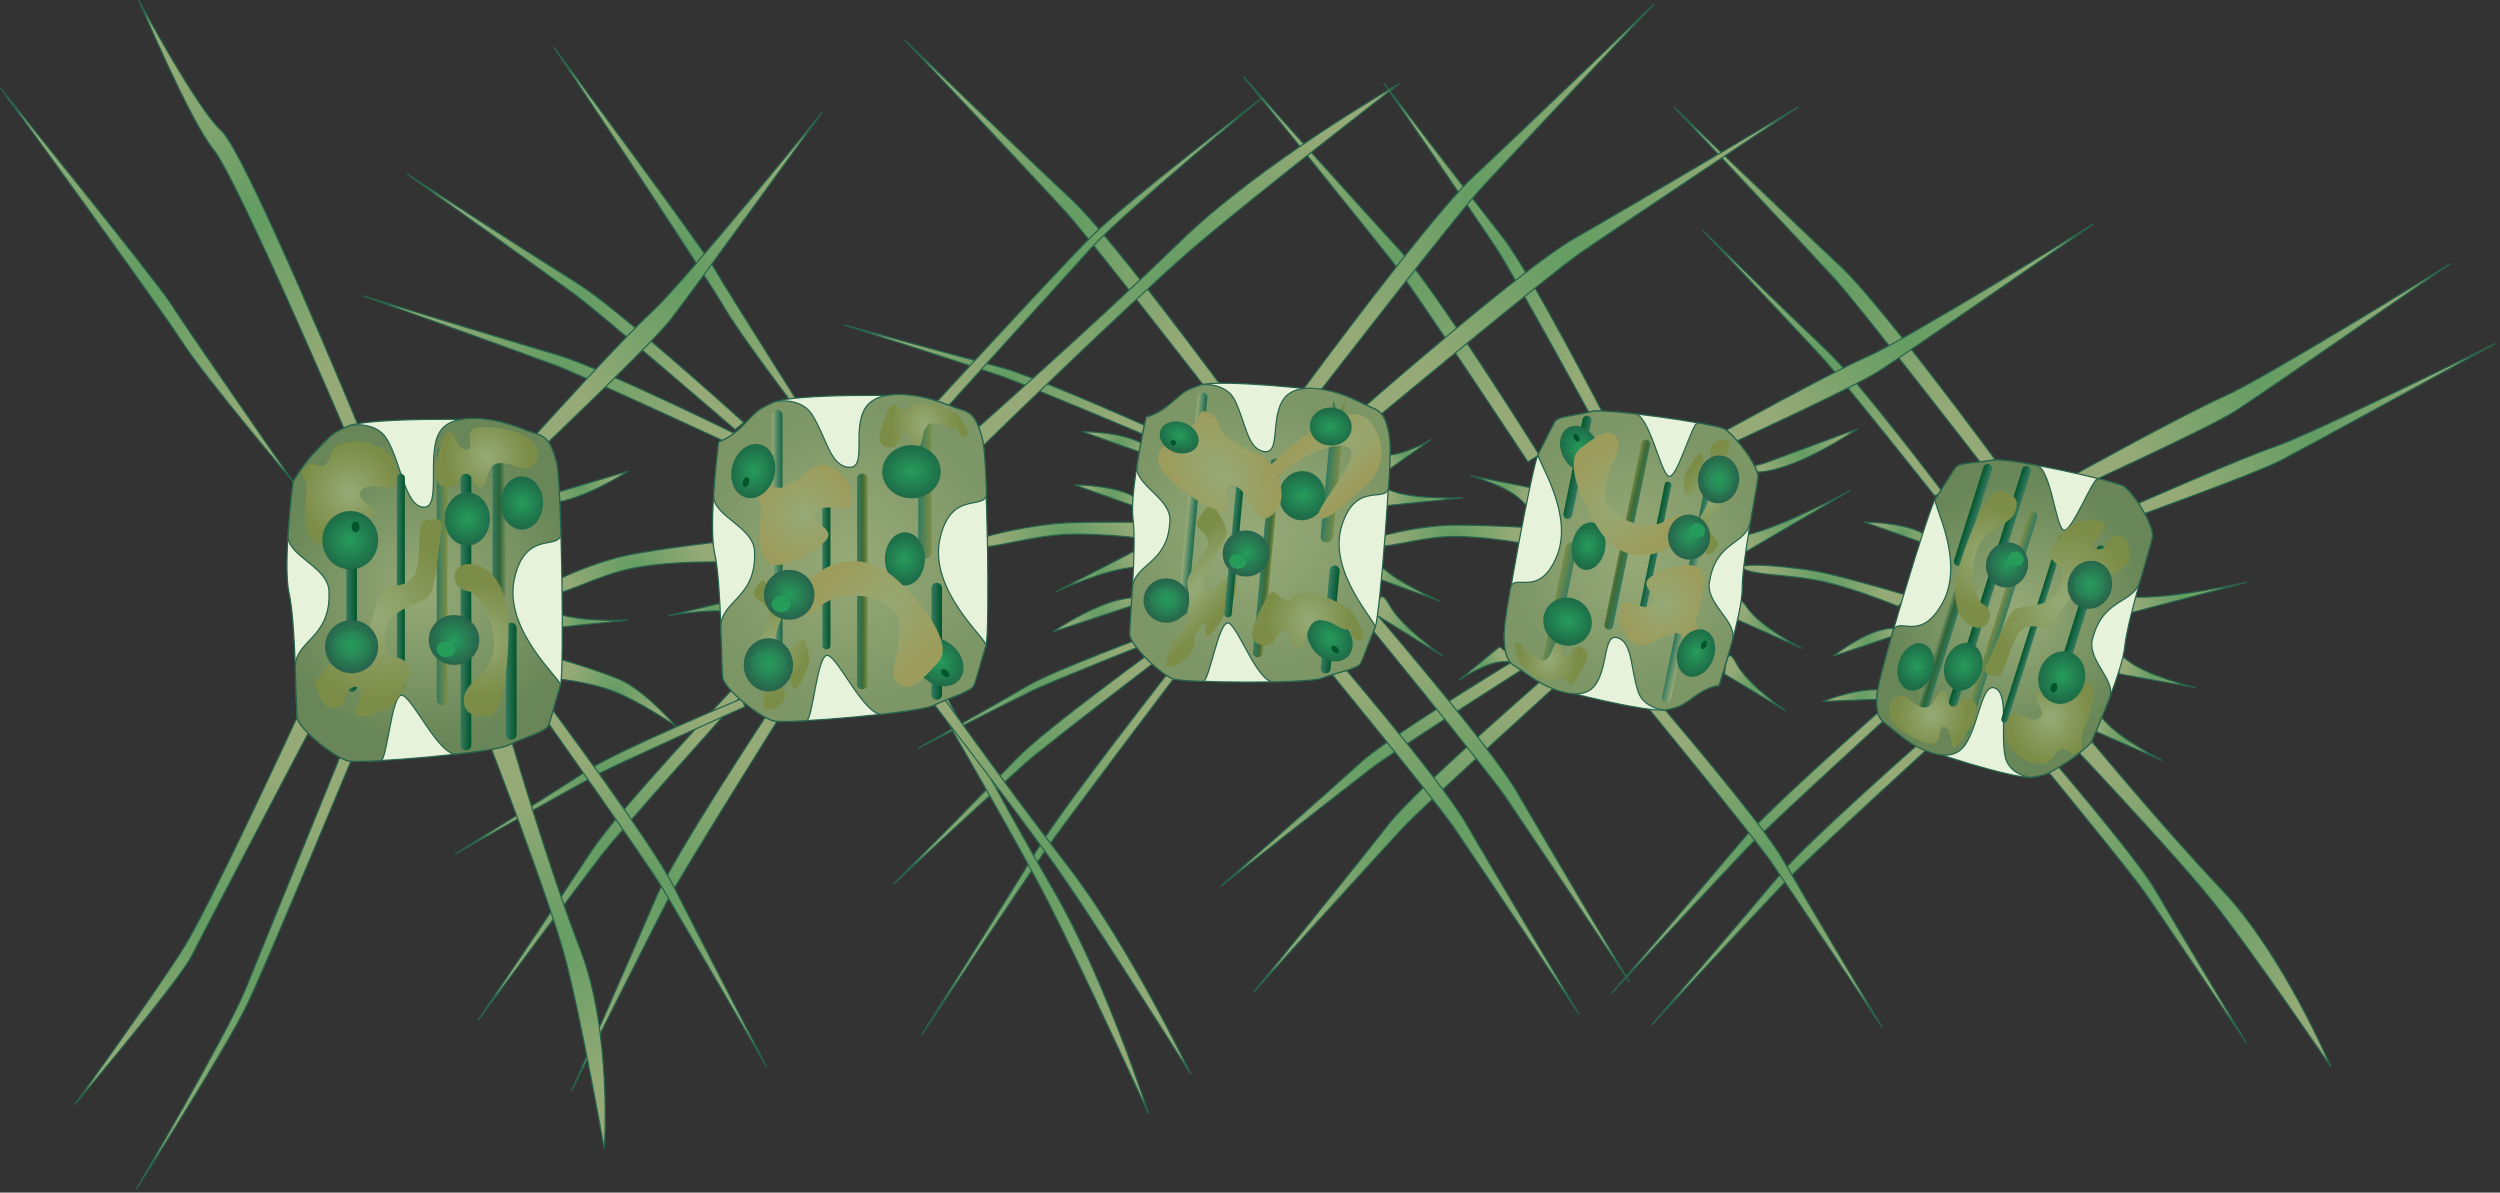 
        <svg xmlns:rdf="http://www.w3.org/1999/02/22-rdf-syntax-ns#" xmlns="http://www.w3.org/2000/svg" xmlns:cc="http://creativecommons.org/ns#" xmlns:xlink="http://www.w3.org/1999/xlink" xmlns:dc="http://purl.org/dc/elements/1.1/" x="0px" y="0px" width="501" height="239" viewBox="0 0 501 239" xml:space="preserve">
            <rect x="0" y="0" width="501" height="239" fill="#333333" stroke="none"/>
            <title>Thalassiosira nordenskioeldii (Diatom)</title>
            <desc xmlns:ian_image_library="https://ian.umces.edu/media-library/">
                <ian_image_library:title>Thalassiosira nordenskioeldii (Diatom)</ian_image_library:title>
                <ian_image_library:descr>Illustration of Thalassiosira nordenskioeldii (Diatom)</ian_image_library:descr>
                <ian_image_library:scene>
                    <ian_image_library:contains>microalgae, algae	Thalassiosira, Diatom, ChromistaÂ OchrophytaÂ CoscinodiscophyceaeÂ ThalassiosiralesÂ ThallassiosiraceaeÂ T. nordenskioeldii</ian_image_library:contains>
                    <ian_image_library:when>2004-03-05</ian_image_library:when>
                </ian_image_library:scene>
            </desc>
            
 <defs></defs>
 <radialGradient id="ian_symbols_71a09dad38e01d34f1d6a0031b62e0ef" gradientUnits="userSpaceOnUse" cy="172.44" cx="201.41" gradientTransform="matrix(-.993 -.115 -.115 .993 342.04 23.119)" r="29.97">
  <stop stop-color="#629C62" offset="0"/>
  <stop stop-color="#96AA77" offset="1"/>
 </radialGradient>
 <path stroke="#27644C" stroke-width=".25" d="m148.35 139.7s-24.017 26.741-27.809 31.667c-3.791 4.926-24.753 33.106-24.753 33.106s17.482-25.903 22.712-33.877c5.197-7.988 28.444-32.667 28.444-32.667l1.41 1.77z" fill="url(#ian_symbols_71a09dad38e01d34f1d6a0031b62e0ef)"/>
 <radialGradient id="ian_symbols_9599294580276774f98b90914d1895e5" gradientUnits="userSpaceOnUse" cy="184.45" cx="69.116" gradientTransform="matrix(-.855 -.25 -.24 .822 310.25 18.899)" r="29.967">
  <stop stop-color="#629C62" offset="0"/>
  <stop stop-color="#96AA77" offset="1"/>
 </radialGradient>
 <path stroke="#27644C" stroke-width=".25" d="m234.26 130.52s-24.821 18.908-28.842 22.483c-4.007 3.575-26.342 24.152-26.342 24.152s18.963-19.186 24.646-25.125c5.697-5.954 29.552-23.22 29.552-23.22l.98 1.72z" fill="url(#ian_symbols_9599294580276774f98b90914d1895e5)"/>
 <radialGradient id="ian_symbols_d21e48b85c34b564395847ade3b617ad" gradientUnits="userSpaceOnUse" cy="-202.75" cx="-63.235" gradientTransform="matrix(.287 -1.233 -1.072 -.249 14.227 -83.87)" r="29.967">
  <stop stop-color="#629C62" offset="0"/>
  <stop stop-color="#96AA77" offset="1"/>
 </radialGradient>
 <path stroke="#27644C" stroke-width=".25" d="m243.97 80.808s-25.503-32.944-30.288-38.215c-4.784-5.278-32.336-34.539-32.336-34.539s25.599 24.659 33.512 32.045c7.934 7.379 31.282 39.141 31.282 39.141l-2.16 1.568z" fill="url(#ian_symbols_d21e48b85c34b564395847ade3b617ad)"/>
 <radialGradient id="ian_symbols_3b4b2c6847dee08445ed7ba328de26f4" gradientUnits="userSpaceOnUse" cy="-341.79" cx="-45.956" gradientTransform="matrix(.287 -1.233 -1.072 -.249 14.227 -83.87)" r="29.966">
  <stop stop-color="#629C62" offset="0"/>
  <stop stop-color="#96AA77" offset="1"/>
 </radialGradient>
 <path stroke="#27644C" stroke-width=".25" d="m398 94.134s-25.479-32.944-30.275-38.208c-4.805-5.271-32.336-34.552-32.336-34.552s25.592 24.659 33.512 32.045c7.934 7.386 31.275 39.141 31.275 39.141l-2.16 1.574z" fill="url(#ian_symbols_3b4b2c6847dee08445ed7ba328de26f4)"/>
 <radialGradient id="ian_symbols_2e7e74938646ea9409ac45dc76a9e3d9" gradientUnits="userSpaceOnUse" cy="-277.92" cx="-55.969" gradientTransform="matrix(.378 -1.208 -1.051 -.329 7.671 -104.71)" r="29.962">
  <stop stop-color="#629C62" offset="0"/>
  <stop stop-color="#96AA77" offset="1"/>
 </radialGradient>
 <path stroke="#27644C" stroke-width=".25" d="m306.19 92.573s-22.936-34.755-27.328-40.378c-4.399-5.609-29.672-36.836-29.672-36.836s23.679 26.484 31.038 34.451c7.34 7.947 28.254 41.357 28.254 41.357l-2.29 1.406z" fill="url(#ian_symbols_2e7e74938646ea9409ac45dc76a9e3d9)"/>
 <radialGradient id="ian_symbols_4ddfe30e7b3d5134b1b9fdb076c57d13" gradientUnits="userSpaceOnUse" cy="-305.95" cx="-58.403" gradientTransform="matrix(.358 -1.144 -.84 -.263 63.307 -95.534)" r="29.963">
  <stop stop-color="#629C62" offset="0"/>
  <stop stop-color="#96AA77" offset="1"/>
 </radialGradient>
 <path stroke="#27644C" stroke-width=".25" d="m320.4 86.288s-17.205-31.491-20.523-36.54c-3.352-5.055-22.59-33.16-22.59-33.16s18.145 23.733 23.787 30.87c5.643 7.109 21.238 37.417 21.238 37.417l-1.92 1.413z" fill="url(#ian_symbols_4ddfe30e7b3d5134b1b9fdb076c57d13)"/>
 <radialGradient id="ian_symbols_7be1cd6ef2bf51b48932aedaab67fcb6" gradientUnits="userSpaceOnUse" cy="-398.06" cx="-158.24" gradientTransform="matrix(.263 -.699 -.829 -.312 76.831 -161.93)" r="29.964">
  <stop stop-color="#629C62" offset="0"/>
  <stop stop-color="#96AA77" offset="1"/>
 </radialGradient>
 <path stroke="#27644C" stroke-width=".25" d="m387.67 99.351s-18.807-23.686-22.395-27.592c-3.574-3.899-24.119-25.673-24.119-25.673s19.172 18.712 25.125 24.355c5.941 5.643 23.139 28.295 23.139 28.295l-1.75.615z" fill="url(#ian_symbols_7be1cd6ef2bf51b48932aedaab67fcb6)"/>
 <radialGradient id="ian_symbols_edf62d4df3cdcc04897387d80c2b2171" gradientUnits="userSpaceOnUse" cy="70.493" cx="99.758" gradientTransform="matrix(-1.414 -.026 -.017 .94 425.74 101.98)" r="29.964">
  <stop stop-color="#629C62" offset="0"/>
  <stop stop-color="#96AA77" offset="1"/>
 </radialGradient>
 <path stroke="#27644C" stroke-width=".25" d="m315.71 133.92s-29.916 27.011-34.525 31.938c-4.609 4.926-30.011 33.032-30.011 33.032s20.834-25.673 26.998-33.586c6.189-7.9 35.303-32.931 35.303-32.931l2.24 1.55z" fill="url(#ian_symbols_edf62d4df3cdcc04897387d80c2b2171)"/>
 <radialGradient id="ian_symbols_39998d3acad77694713cd36eed5a740d" gradientUnits="userSpaceOnUse" cy="93.243" cx="65.5" gradientTransform="matrix(-1.193 -.235 -.158 .805 369.96 94.283)" r="29.962">
  <stop stop-color="#629C62" offset="0"/>
  <stop stop-color="#96AA77" offset="1"/>
 </radialGradient>
 <path stroke="#27644C" stroke-width=".25" d="m309.21 131.52s-29.451 18.699-34.107 22.24-30.465 23.855-30.465 23.855 21.564-18.922 28.012-24.788c6.433-5.845 34.89-22.963 34.89-22.963l1.67 1.65z" fill="url(#ian_symbols_39998d3acad77694713cd36eed5a740d)"/>
 <radialGradient id="ian_symbols_6652b81b8b300a84dd078f0a1151d6b5" gradientUnits="userSpaceOnUse" cy="45.658" cx="-149.97" gradientTransform="matrix(-.757 -.252 -.32 .962 260.52 94.736)" r="29.964">
  <stop stop-color="#629C62" offset="0"/>
  <stop stop-color="#96AA77" offset="1"/>
 </radialGradient>
 <path stroke="#27644C" stroke-width=".25" d="m387.42 149.03s-25.133 22.97-29.254 27.281c-4.137 4.325-27.188 29.119-27.188 29.119s19.773-23.03 25.727-30.16c5.975-7.136 30.012-28.18 30.012-28.18l.70 1.94z" fill="url(#ian_symbols_6652b81b8b300a84dd078f0a1151d6b5)"/>
 <radialGradient id="ian_symbols_5fd9d405ba6366944119db8f3d3d1dca" gradientUnits="userSpaceOnUse" cy="42.17" cx="-137.93" gradientTransform="matrix(-.757 -.252 -.32 .962 260.52 94.736)" r="29.962">
  <stop stop-color="#629C62" offset="0"/>
  <stop stop-color="#96AA77" offset="1"/>
 </radialGradient>
 <path stroke="#27644C" stroke-width=".25" d="m379.42 142.64s-25.127 22.956-29.268 27.281c-4.137 4.325-27.174 29.119-27.174 29.119s19.773-23.051 25.734-30.167c5.967-7.143 29.996-28.167 29.996-28.167l.71 1.94z" fill="url(#ian_symbols_5fd9d405ba6366944119db8f3d3d1dca)"/>
 <radialGradient id="ian_symbols_cec84ec80c975ee485f2b398b4fa15c0" gradientUnits="userSpaceOnUse" cy="-242.86" cx="-39.256" gradientTransform="matrix(-.31 -1.334 1.16 -.269 566.24 -77.323)" r="29.967">
  <stop stop-color="#629C62" offset="0"/>
  <stop stop-color="#96AA77" offset="1"/>
 </radialGradient>
 <path stroke="#27644C" stroke-width=".25" d="m263.67 79.53s27.558-35.62 32.742-41.324c5.189-5.71 34.998-37.343 34.998-37.343s-27.693 26.659-36.27 34.647c-8.568 7.981-33.835 42.317-33.835 42.317l2.37 1.703z" fill="url(#ian_symbols_cec84ec80c975ee485f2b398b4fa15c0)"/>
 <radialGradient id="ian_symbols_178e73a70bbcd434ed68339cb976a469" gradientUnits="userSpaceOnUse" cy="67.716" cx="53.46" gradientTransform="matrix(1.208 -.031 .002 1.07 234.74 88.256)" r="29.963">
  <stop stop-color="#629C62" offset="0"/>
  <stop stop-color="#96AA77" offset="1"/>
 </radialGradient>
 <path stroke="#27644C" stroke-width=".25" d="m272.36 122.98s25.16 30.741 29.058 36.33c3.852 5.609 25.18 37.573 25.18 37.573s-17.441-29.214-22.611-38.195c-5.17-8.995-29.708-37.472-29.708-37.472l-1.92 1.77z" fill="url(#ian_symbols_178e73a70bbcd434ed68339cb976a469)"/>
 <radialGradient id="ian_symbols_e6db64e87b508874194ce7aa0b76306b" gradientUnits="userSpaceOnUse" cy="73.461" cx="45.07" gradientTransform="matrix(1.208 -.031 .002 1.07 234.74 88.256)" r="29.964">
  <stop stop-color="#629C62" offset="0"/>
  <stop stop-color="#96AA77" offset="1"/>
 </radialGradient>
 <path stroke="#27644C" stroke-width=".25" d="m262.23 129.38s25.166 30.721 29.044 36.323c3.865 5.609 25.188 37.58 25.188 37.58s-17.463-29.221-22.633-38.215c-5.156-8.988-29.673-37.458-29.673-37.458l-1.93 1.78z" fill="url(#ian_symbols_e6db64e87b508874194ce7aa0b76306b)"/>
 <radialGradient id="ian_symbols_119ade1caf321d746d75191537978fa3" gradientUnits="userSpaceOnUse" cy="149.72" cx="165.41" gradientTransform="matrix(.97 -.022 .004 .856 267.38 54.354)" r="29.957">
  <stop stop-color="#629C62" offset="0"/>
  <stop stop-color="#96AA77" offset="1"/>
 </radialGradient>
 <path stroke="#27644C" stroke-width=".25" d="m406.57 149.9s20.252 24.646 23.381 29.126c3.137 4.487 20.309 30.106 20.309 30.106s-14.07-23.402-18.24-30.606c-4.156-7.204-23.908-30.018-23.908-30.018l-1.54 1.39z" fill="url(#ian_symbols_119ade1caf321d746d75191537978fa3)"/>
 <radialGradient id="ian_symbols_4c7bf18ac4a1d504652cda31d734635f" gradientUnits="userSpaceOnUse" cy="112.48" cx="98.871" gradientTransform="matrix(1.067 -.027 .002 .945 247.56 68.965)" r="29.962">
  <stop stop-color="#629C62" offset="0"/>
  <stop stop-color="#96AA77" offset="1"/>
 </radialGradient>
 <path stroke="#27644C" stroke-width=".25" d="m329.32 140.7s22.248 27.132 25.646 32.079c3.439 4.946 22.26 33.167 22.26 33.167s-15.408-25.794-19.963-33.735c-4.588-7.947-26.246-33.072-26.246-33.072l-1.7 1.55z" fill="url(#ian_symbols_4c7bf18ac4a1d504652cda31d734635f)"/>
 <radialGradient id="ian_symbols_75b85bbe4215ff0429868cad60249938" gradientUnits="userSpaceOnUse" cy="-254.23" cx="-82.67" gradientTransform="matrix(-.216 -1.373 1.348 -.019 641.52 -65.594)" r="29.972">
  <stop stop-color="#629C62" offset="0"/>
  <stop stop-color="#96AA77" offset="1"/>
 </radialGradient>
 <path stroke="#27644C" stroke-width=".25" d="m275.3 84.233s34.999-29.125 41.506-33.606c6.488-4.508 43.643-29.254 43.643-29.254s-34.25 20.3-44.818 26.328c-10.576 6.014-42.837 34.356-42.837 34.356l2.51 2.176z" fill="url(#ian_symbols_75b85bbe4215ff0429868cad60249938)"/>
 <radialGradient id="ian_symbols_15a776ea9e72217435511fcb6b6cfd70" gradientUnits="userSpaceOnUse" cy="53.185" cx="148.45" gradientTransform="matrix(.999 .041 -.041 .999 -7.424 -9.111)" r="34.754">
  <stop stop-color="#629C62" offset="0"/>
  <stop stop-color="#96AA77" offset="1"/>
 </radialGradient>
 <path stroke="#27644C" stroke-width=".25" d="m111.04 9.533s29.64 44.453 34.113 52.096c4.494 7.657 21.206 29.153 21.206 29.153s-20.53-32.309-23.018-36.688c-2.49-4.379-32.3-44.561-32.3-44.561z" fill="url(#ian_symbols_15a776ea9e72217435511fcb6b6cfd70)"/>
 <radialGradient id="ian_symbols_d883a73dc4618ce43da5223f3efe4be6" gradientUnits="userSpaceOnUse" cy="163.88" cx="241.84" gradientTransform="matrix(-1.111 .123 .11 .994 386.31 -12.419)" r="29.966">
  <stop stop-color="#629C62" offset="0"/>
  <stop stop-color="#96AA77" offset="1"/>
 </radialGradient>
 <path stroke="#27644C" stroke-width=".25" d="m156.58 143.2s-19.896 31.688-22.882 37.384c-2.953 5.697-19.186 38.052-19.186 38.052s12.968-29.328 16.766-38.316c3.805-9.008 23.342-38.506 23.342-38.506l1.96 1.4z" fill="url(#ian_symbols_d883a73dc4618ce43da5223f3efe4be6)"/>
 <radialGradient id="ian_symbols_1640773c0fe25914956ec97c820440d8" gradientUnits="userSpaceOnUse" cy="222.06" cx="70.608" gradientTransform="matrix(-.693 -.396 -.384 .671 254.78 34.747)" r="29.959">
  <stop stop-color="#629C62" offset="0"/>
  <stop stop-color="#96AA77" offset="1"/>
 </radialGradient>
 <path stroke="#27644C" stroke-width=".25" d="m149.25 141.66s-25.666 11.434-29.937 13.752c-4.264 2.304-28.105 15.739-28.105 15.739s20.611-12.907 26.842-16.948c6.23-4.035 30.714-14.246 30.714-14.246l.49 1.71z" fill="url(#ian_symbols_1640773c0fe25914956ec97c820440d8)"/>
 <radialGradient id="ian_symbols_cc8b2180eee8f8b445a81ee654dc01bf" gradientUnits="userSpaceOnUse" cy="57.098" cx="29.419" r="34.754">
  <stop stop-color="#629C62" offset="0"/>
  <stop stop-color="#96AA77" offset="1"/>
 </radialGradient>
 <path stroke="#27644C" stroke-width=".25" d="m.101 17.649s31.444 43.189 36.249 50.643c4.798 7.46 22.388 28.254 22.388 28.254s-21.862-31.457-24.517-35.721c-2.676-4.258-34.12-43.176-34.12-43.176z" fill="url(#ian_symbols_cc8b2180eee8f8b445a81ee654dc01bf)"/>
 <radialGradient id="ian_symbols_5d89d6dbe7be3994552dd440b5f4fe2a" gradientUnits="userSpaceOnUse" cy="43.504" cx="49.94" r="34.473">
  <stop stop-color="#629C62" offset="0"/>
  <stop stop-color="#96AA77" offset="1"/>
 </radialGradient>
 <path stroke="#27644C" stroke-width=".25" d="m27.821.059s11.718 21.861 16.529 26.125c4.798 4.257 27.707 59.705 27.707 59.705l-2.656 1.061s-21.861-51.176-26.66-57.042c-4.797-5.859-14.92-29.849-14.92-29.849z" fill="url(#ian_symbols_5d89d6dbe7be3994552dd440b5f4fe2a)"/>
 <radialGradient id="ian_symbols_5bedde96a841e774814eb174949502ab" gradientUnits="userSpaceOnUse" cy="182.5" cx="38.748" r="32.148">
  <stop stop-color="#629C62" offset="0"/>
  <stop stop-color="#96AA77" offset="1"/>
 </radialGradient>
 <path stroke="#27644C" stroke-width=".25" d="m15.022 221.28s16.536-22.922 21.854-31.457c5.332-8.528 22.666-46.108 22.666-46.108l2.933 1.872s-21.328 40.499-23.99 45.845c-2.676 5.33-23.463 29.86-23.463 29.86z" fill="url(#ian_symbols_5bedde96a841e774814eb174949502ab)"/>
 <radialGradient id="ian_symbols_a4e62e87d4387864cd8577e9c65ddf0c" gradientUnits="userSpaceOnUse" cy="-92.192" cx="-111.3" gradientTransform="matrix(-.135 -.739 -.797 .145 112.28 7.569)" r="29.97">
  <stop stop-color="#629C62" offset="0"/>
  <stop stop-color="#96AA77" offset="1"/>
 </radialGradient>
 <path stroke="#27644C" stroke-width=".25" d="m231.2 87.937s-26.173-11.103-30.856-12.678c-4.676-1.595-31.268-10.17-31.268-10.17s24.044 6.596 31.409 8.508c7.366 1.919 31.789 12.928 31.789 12.928l-1.07 1.412z" fill="url(#ian_symbols_a4e62e87d4387864cd8577e9c65ddf0c)"/>
 <radialGradient id="ian_symbols_c70dd649a366f0848975374bba978872" gradientUnits="userSpaceOnUse" cy="193.05" cx="-38.862" gradientTransform="matrix(-.514 -.341 -.348 .525 255.15 24.19)" r="29.967">
  <stop stop-color="#629C62" offset="0"/>
  <stop stop-color="#96AA77" offset="1"/>
 </radialGradient>
 <path stroke="#27644C" stroke-width=".25" d="m231.42 128.33s-20.889 8.298-24.389 10.001c-3.501 1.703-23.118 11.65-23.118 11.65s17.057-9.63 22.22-12.657c5.162-3.021 25.017-10.387 25.017-10.387l.27 1.4z" fill="url(#ian_symbols_c70dd649a366f0848975374bba978872)"/>
 <radialGradient id="ian_symbols_2a04d7a393eaf4f479199c3635ff5188" gradientUnits="userSpaceOnUse" cy="46.607" cx="52.238" gradientTransform="matrix(-.59 -.181 -.35 1.14 257.49 126.99)" r="29.96">
  <stop stop-color="#629C62" offset="0"/>
  <stop stop-color="#96AA77" offset="1"/>
 </radialGradient>
 <path stroke="#27644C" stroke-width=".25" d="m235.6 135.5s-22.511 29.653-26.268 35.161c-3.751 5.48-24.754 36.924-24.754 36.924s18.186-28.998 23.679-37.931c5.515-8.941 26.957-36.256 26.957-36.256l.38 2.11z" fill="url(#ian_symbols_2a04d7a393eaf4f479199c3635ff5188)"/>
 <radialGradient id="ian_symbols_b097a98147d3be44ad70a39948e846aa" gradientUnits="userSpaceOnUse" cy="194.09" cx="49.139" r="34.899">
  <stop stop-color="#629C62" offset="0"/>
  <stop stop-color="#96AA77" offset="1"/>
 </radialGradient>
 <path stroke="#27644C" stroke-width=".25" d="m27.281 238.34s18.131-30.923 21.868-39.979c3.723-9.069 19.719-48.521 19.719-48.521l2.129 1.081s-17.063 41.04-21.328 50.096c-4.257 9.05-22.388 37.32-22.388 37.32z" fill="url(#ian_symbols_b097a98147d3be44ad70a39948e846aa)"/>
 <radialGradient id="ian_symbols_5b995641f6ac6044811d4e73a762aabf" gradientUnits="userSpaceOnUse" cy="-260.15" cx="159.43" gradientTransform="matrix(-.94 -.342 .342 -.94 455.8 -136.1)" r="34.891">
  <stop stop-color="#629C62" offset="0"/>
  <stop stop-color="#96AA77" offset="1"/>
 </radialGradient>
 <path stroke="#27644C" stroke-width=".25" d="m252.71 19.792s-27.599 22.855-34.208 30.092c-6.596 7.251-35.113 38.844-35.113 38.844l-1.643-1.723s30.059-32.741 37.168-39.803c7.1-7.049 33.79-27.41 33.79-27.41z" fill="url(#ian_symbols_5b995641f6ac6044811d4e73a762aabf)"/>
 <radialGradient id="ian_symbols_99b95ddcbc57ab4439b8013b5a460d7c" gradientUnits="userSpaceOnUse" cy="189.29" cx="109.74" r="30.152">
  <stop stop-color="#629C62" offset="0"/>
  <stop stop-color="#96AA77" offset="1"/>
 </radialGradient>
 <path stroke="#27644C" stroke-width=".25" d="m98.183 149.31s11.731 30.39 14.921 42.121c3.21 11.725 8.008 38.904 8.008 38.904s1.595-23.456-4.798-39.986c-6.399-16.522-13.86-42.107-13.86-42.107l-4.267 1.08z" fill="url(#ian_symbols_99b95ddcbc57ab4439b8013b5a460d7c)"/>
 <radialGradient id="ian_symbols_c32d90c1850383b4a5de7ddcad421f82" gradientUnits="userSpaceOnUse" cy="102.24" cx="27.079" gradientTransform="matrix(.55 -.198 .413 1.147 149.92 66.435)" r="30.151">
  <stop stop-color="#629C62" offset="0"/>
  <stop stop-color="#96AA77" offset="1"/>
 </radialGradient>
 <path stroke="#27644C" stroke-width=".25" d="m184.15 134.79s18.982 32.532 25.592 45.351c6.596 12.813 20.449 43.06 20.449 43.06s-8.806-27.227-19.132-44.912c-10.346-17.699-25.01-45.561-25.01-45.561l-1.9 2.06z" fill="url(#ian_symbols_c32d90c1850383b4a5de7ddcad421f82)"/>
 <radialGradient id="ian_symbols_eefc6a6e085075c455fcc41c872a156c" gradientUnits="userSpaceOnUse" cy="83.724" cx="-17.569" gradientTransform="matrix(.519 -.268 .559 1.083 172.09 78.51)" r="30.149">
  <stop stop-color="#629C62" offset="0"/>
  <stop stop-color="#96AA77" offset="1"/>
 </radialGradient>
 <path stroke="#27644C" stroke-width=".25" d="m181.45 133.71s23.085 29.768 31.309 41.601c8.197 11.853 25.896 40.013 25.896 40.013s-12.292-25.835-24.848-42.013c-12.563-16.191-30.748-41.905-30.748-41.905l-1.61 2.31z" fill="url(#ian_symbols_eefc6a6e085075c455fcc41c872a156c)"/>
 <radialGradient id="ian_symbols_eb0b5609b13c98545d78f087f54f597d" gradientUnits="userSpaceOnUse" cy="211.87" cx="380.69" gradientTransform="matrix(.758 -.371 .457 .934 54.166 123.22)" r="30.15">
  <stop stop-color="#629C62" offset="0"/>
  <stop stop-color="#96AA77" offset="1"/>
 </radialGradient>
 <path stroke="#27644C" stroke-width=".25" d="m412.7 146.67s22.779 24.024 30.564 33.782c7.791 9.758 23.842 33.35 23.842 33.35s-9.494-22.483-21.902-35.539c-12.406-13.049-29.754-34.174-29.754-34.174l-2.75 2.58z" fill="url(#ian_symbols_eb0b5609b13c98545d78f087f54f597d)"/>
 <radialGradient id="ian_symbols_cb3f01f88f15c2e4b13c54c3b21617f5" gradientUnits="userSpaceOnUse" cy="-97.98" cx="-32.332" gradientTransform="matrix(.095 -.996 -.996 -.095 20.771 19.055)" r="29.963">
  <stop stop-color="#629C62" offset="0"/>
  <stop stop-color="#96AA77" offset="1"/>
 </radialGradient>
 <path stroke="#27644C" stroke-width=".25" d="m147.33 86.112s-27.193-23.483-32.214-27.167c-5.001-3.696-33.573-24.091-33.573-24.091s26.227 16.969 34.323 22.024c8.082 5.055 33.208 27.794 33.208 27.794l-1.75 1.44z" fill="url(#ian_symbols_cb3f01f88f15c2e4b13c54c3b21617f5)"/>
 <radialGradient id="ian_symbols_73e3410f10550d3411758f909caf95f1" gradientUnits="userSpaceOnUse" cy="-29.845" cx="-21.972" gradientTransform="matrix(-.18 -.984 -.984 .18 78.74 58.555)" r="29.968">
  <stop stop-color="#629C62" offset="0"/>
  <stop stop-color="#96AA77" offset="1"/>
 </radialGradient>
 <path stroke="#27644C" stroke-width=".25" d="m149.89 90.653s-32.579-15.171-38.404-17.374c-5.805-2.183-38.864-14.029-38.864-14.029s29.856 9.177 39.013 11.847c9.157 2.656 39.54 17.698 39.54 17.698l-1.29 1.858z" fill="url(#ian_symbols_73e3410f10550d3411758f909caf95f1)"/>
 <radialGradient id="ian_symbols_e773d81f6018fc142d66bd2c0aa7975f" gradientUnits="userSpaceOnUse" cy="-263.79" cx="76.776" gradientTransform="matrix(-.411 -.66 1.157 -.72 574.34 -85.399)" r="30.152">
  <stop stop-color="#629C62" offset="0"/>
  <stop stop-color="#96AA77" offset="1"/>
 </radialGradient>
 <path stroke="#27644C" stroke-width=".25" d="m196.17 90.174s30.335-29.613 42.594-40.162c12.238-10.556 41.709-33.295 41.709-33.295s-27.782 15.827-44.257 31.951c-16.502 16.124-43.033 39.472-43.033 39.472l2.99 2.034z" fill="url(#ian_symbols_e773d81f6018fc142d66bd2c0aa7975f)"/>
 <radialGradient id="ian_symbols_d2facc8fde422304a127599625c68398" gradientUnits="userSpaceOnUse" cy="55.763" cx="136.15" r="31.072">
  <stop stop-color="#629C62" offset="0"/>
  <stop stop-color="#96AA77" offset="1"/>
 </radialGradient>
 <path stroke="#27644C" stroke-width=".25" d="m107.5 86.95s16.8-18.658 23.192-24.517c6.399-5.866 34.113-39.986 34.113-39.986s-26.639 36.776-30.39 41.581c-3.724 4.798-25.037 25.051-25.037 25.051l-1.87-2.129z" fill="url(#ian_symbols_d2facc8fde422304a127599625c68398)"/>
 <radialGradient id="ian_symbols_c5ab353b264b3ba40d4a3f650b181b5e" gradientUnits="userSpaceOnUse" cy="20.117" cx="494.06" gradientTransform="matrix(.804 .367 -.447 .978 -6.706 -134.25)" r="31.072">
  <stop stop-color="#629C62" offset="0"/>
  <stop stop-color="#96AA77" offset="1"/>
 </radialGradient>
 <path stroke="#27644C" stroke-width=".25" d="m344.7 86.896s21.855-12.089 29.613-15.482c7.764-3.379 45.297-26.585 45.297-26.585s-37.863 26.2-43.014 29.518c-5.143 3.332-31.334 15.32-31.334 15.32l-.57-2.771z" fill="url(#ian_symbols_c5ab353b264b3ba40d4a3f650b181b5e)"/>
 <radialGradient id="ian_symbols_c2b8871358e94c14c5dc928fc16d0bb4" gradientUnits="userSpaceOnUse" cy="-.705" cx="571.31" gradientTransform="matrix(.804 .367 -.447 .978 -6.706 -134.25)" r="31.066">
  <stop stop-color="#629C62" offset="0"/>
  <stop stop-color="#96AA77" offset="1"/>
 </radialGradient>
 <path stroke="#27644C" stroke-width=".25" d="m416.14 94.897s21.834-12.09 29.598-15.476c7.771-3.392 45.299-26.592 45.299-26.592s-37.857 26.2-43.021 29.518c-5.121 3.325-31.336 15.306-31.336 15.306l-.54-2.756z" fill="url(#ian_symbols_c2b8871358e94c14c5dc928fc16d0bb4)"/>
 <radialGradient id="ian_symbols_024809e707093e446d2ed246fc427195" gradientUnits="userSpaceOnUse" cy="-28.289" cx="700.97" gradientTransform="matrix(.535 .403 -.649 .861 70 -172.18)" r="31.074">
  <stop stop-color="#629C62" offset="0"/>
  <stop stop-color="#96AA77" offset="1"/>
 </radialGradient>
 <path stroke="#27644C" stroke-width=".25" d="m427.62 101.26s21.07-9.299 28.303-11.765c7.236-2.467 44.182-20.666 44.182-20.666s-38.113 20.922-43.223 23.544c-5.115 2.628-29.666 11.475-29.666 11.475l.41-2.59z" fill="url(#ian_symbols_024809e707093e446d2ed246fc427195)"/>
 <radialGradient id="ian_symbols_26be6cd976f3ca1411e098199738454f" gradientUnits="userSpaceOnUse" cy="177.83" cx="131.23" r="29.968">
  <stop stop-color="#629C62" offset="0"/>
  <stop stop-color="#96AA77" offset="1"/>
 </radialGradient>
 <path stroke="#27644C" stroke-width=".25" d="m108.83 143.44s20.794 29.329 24.004 34.661c3.189 5.332 20.794 35.702 20.794 35.702s-14.395-27.721-18.665-36.249c-4.271-8.515-24.524-35.708-24.524-35.708l-1.61 1.6z" fill="url(#ian_symbols_26be6cd976f3ca1411e098199738454f)"/>
 <radialGradient id="ian_symbols_28a34b3370db38d43df364664ed74c61" gradientUnits="userSpaceOnUse" cy="97.622" cx="116.07" r="7.304">
  <stop stop-color="#629C62" offset="0"/>
  <stop stop-color="#96AA77" offset="1"/>
 </radialGradient>
 <path stroke="#27644C" stroke-width=".25" d="m109.92 99.195l15.975-4.785s-10.657 6.927-17.057 6.393c-6.39-.52 1.08-1.605 1.08-1.605z" fill="url(#ian_symbols_28a34b3370db38d43df364664ed74c61)"/>
 <radialGradient id="ian_symbols_a138e49765a2b374ed1a2f07d37bdc03" gradientUnits="userSpaceOnUse" cy="-351.26" cx="320.02" gradientTransform="matrix(-1 .029 -.029 -1 530.5 -237.06)" r="7.305">
  <stop stop-color="#629C62" offset="0"/>
  <stop stop-color="#96AA77" offset="1"/>
 </radialGradient>
 <path stroke="#27644C" stroke-width=".25" d="m226.74 121.42l-15.847 5.258s10.461-7.238 16.854-6.873c6.42.33-1 1.61-1 1.61z" fill="url(#ian_symbols_a138e49765a2b374ed1a2f07d37bdc03)"/>
 <radialGradient id="ian_symbols_2cd1eb072a67a344c16f9d30da8fd8f6" gradientUnits="userSpaceOnUse" cy="164.02" cx="188.06" gradientTransform="matrix(1.209 -.136 .112 .994 115.01 -46.889)" r="7.306">
  <stop stop-color="#629C62" offset="0"/>
  <stop stop-color="#96AA77" offset="1"/>
 </radialGradient>
 <path stroke="#27644C" stroke-width=".25" d="m353.44 92.87l18.787-6.934s-12.098 8.326-19.889 8.677c-7.8.332 1.1-1.743 1.1-1.743z" fill="url(#ian_symbols_2cd1eb072a67a344c16f9d30da8fd8f6)"/>
 <radialGradient id="ian_symbols_de3d321270cea66469b742fafbc0dabb" gradientUnits="userSpaceOnUse" cy="-242.33" cx="148.87" gradientTransform="matrix(-.716 -.051 .072 -.997 498.48 -105.22)" r="7.309">
  <stop stop-color="#629C62" offset="0"/>
  <stop stop-color="#96AA77" offset="1"/>
 </radialGradient>
 <path stroke="#27644C" stroke-width=".25" d="m379.1 127.57l-11.787 3.946s8.137-6.366 12.664-5.501c4.55.86-.87 1.55-.87 1.55z" fill="url(#ian_symbols_de3d321270cea66469b742fafbc0dabb)"/>
 <radialGradient id="ian_symbols_d6ac5d0443de65740d39b236ed125d6e" gradientUnits="userSpaceOnUse" cy="-231.23" cx="50.13" gradientTransform="matrix(-.672 -.251 .35 -.937 487.62 -63.983)" r="7.303">
  <stop stop-color="#629C62" offset="0"/>
  <stop stop-color="#96AA77" offset="1"/>
 </radialGradient>
 <path stroke="#27644C" stroke-width=".25" d="m377.68 140.09l-12.42.48s9.582-3.812 13.689-1.71c4.11 2.09-1.27 1.23-1.27 1.23z" fill="url(#ian_symbols_d6ac5d0443de65740d39b236ed125d6e)"/>
 <radialGradient id="ian_symbols_da6c158f348d8274553b2c92c3b41558" gradientUnits="userSpaceOnUse" cy="-140.13" cx="-50.644" gradientTransform="matrix(-.531 -.483 .673 -.74 448.38 -21.139)" r="7.309">
  <stop stop-color="#629C62" offset="0"/>
  <stop stop-color="#96AA77" offset="1"/>
 </radialGradient>
 <path stroke="#27644C" stroke-width=".25" d="m385.31 108.78l-11.711-4.163s10.32.021 13.361 3.501c3.03 3.48-1.65.66-1.65.66z" fill="url(#ian_symbols_da6c158f348d8274553b2c92c3b41558)"/>
 <radialGradient id="ian_symbols_dc79094afa0242742d13a34d9de809f3" gradientUnits="userSpaceOnUse" cy="-241.15" cx="119.62" gradientTransform="matrix(-.531 -.483 .673 -.74 448.38 -21.139)" r="7.31">
  <stop stop-color="#629C62" offset="0"/>
  <stop stop-color="#96AA77" offset="1"/>
 </radialGradient>
 <path stroke="#27644C" stroke-width=".25" d="m227 101.33l-11.725-4.176s10.333.021 13.347 3.5c3.05 3.49-1.63.68-1.63.68z" fill="url(#ian_symbols_dc79094afa0242742d13a34d9de809f3)"/>
 <radialGradient id="ian_symbols_0ccefde9dacd97b429ab90522a0aeccd" gradientUnits="userSpaceOnUse" cy="-232.18" cx="127.97" gradientTransform="matrix(-.531 -.483 .673 -.74 448.38 -21.139)" r="7.309">
  <stop stop-color="#629C62" offset="0"/>
  <stop stop-color="#96AA77" offset="1"/>
 </radialGradient>
 <path stroke="#27644C" stroke-width=".25" d="m228.6 90.667l-11.719-4.176s10.326.02 13.354 3.5c3.04 3.48-1.63.676-1.63.676z" fill="url(#ian_symbols_0ccefde9dacd97b429ab90522a0aeccd)"/>
 <radialGradient id="ian_symbols_45536f63f31cef64e1620162ad6744e0" gradientUnits="userSpaceOnUse" cy="124.01" cx="117.29" r="6.218">
  <stop stop-color="#629C62" offset="0"/>
  <stop stop-color="#96AA77" offset="1"/>
 </radialGradient>
 <path stroke="#27644C" stroke-width=".25" d="m110.98 122.66c4.791 2.135 14.907 1.602 14.907 1.602l-15.448 1.608s-4.26-5.33.54-3.21z" fill="url(#ian_symbols_45536f63f31cef64e1620162ad6744e0)"/>
 <radialGradient id="ian_symbols_66bd991b5964eed4856af478e5722014" gradientUnits="userSpaceOnUse" cy="99.487" cx="284.68" r="6.222">
  <stop stop-color="#629C62" offset="0"/>
  <stop stop-color="#96AA77" offset="1"/>
 </radialGradient>
 <path stroke="#27644C" stroke-width=".25" d="m278.33 98.141c4.818 2.135 14.947 1.602 14.947 1.602l-15.447 1.595s-4.27-5.335.50-3.199z" fill="url(#ian_symbols_66bd991b5964eed4856af478e5722014)"/>
 <radialGradient id="ian_symbols_f4fcfbdd399af344d5f0b1601fd57824" gradientUnits="userSpaceOnUse" cy="96.517" cx="393.1" gradientTransform="matrix(.9 .435 -.435 .9 -30.875 -141.53)" r="6.218">
  <stop stop-color="#629C62" offset="0"/>
  <stop stop-color="#96AA77" offset="1"/>
 </radialGradient>
 <path stroke="#27644C" stroke-width=".25" d="m275.87 112.55c3.392 4.007 12.732 7.934 12.732 7.934l-14.6-5.29s-1.52-6.64 1.87-2.64z" fill="url(#ian_symbols_f4fcfbdd399af344d5f0b1601fd57824)"/>
 <radialGradient id="ian_symbols_94c2d5994aa97b54f5ba4ac5477b46d3" gradientUnits="userSpaceOnUse" cy="77.822" cx="445.18" gradientTransform="matrix(.793 .61 -.61 .793 -22.857 -206.97)" r="6.229">
  <stop stop-color="#629C62" offset="0"/>
  <stop stop-color="#96AA77" offset="1"/>
 </radialGradient>
 <path stroke="#27644C" stroke-width=".25" d="m278.4 121.16c2.5 4.629 10.865 10.387 10.865 10.387l-13.245-8.17s-.13-6.82 2.38-2.22z" fill="url(#ian_symbols_94c2d5994aa97b54f5ba4ac5477b46d3)"/>
 <radialGradient id="ian_symbols_4d7cdcab982b4f04b1e939a21f960b7e" gradientUnits="userSpaceOnUse" cy="34.451" cx="543.26" gradientTransform="matrix(.871 .491 -.491 .871 -30.4 -148.75)" r="6.22">
  <stop stop-color="#629C62" offset="0"/>
  <stop stop-color="#96AA77" offset="1"/>
 </radialGradient>
 <path stroke="#27644C" stroke-width=".25" d="m421.13 143.68c3.129 4.21 12.203 8.724 12.203 8.724l-14.244-6.21c0 .01-1.1-6.73 2.04-2.51z" fill="url(#ian_symbols_4d7cdcab982b4f04b1e939a21f960b7e)"/>
 <radialGradient id="ian_symbols_8da7b383381ed844f116f7d18d6f0188" gradientUnits="userSpaceOnUse" cy="53.118" cx="490.4" gradientTransform="matrix(.961 .277 -.277 .961 -24.705 -51.65)" r="6.218">
  <stop stop-color="#629C62" offset="0"/>
  <stop stop-color="#96AA77" offset="1"/>
 </radialGradient>
 <path stroke="#27644C" stroke-width=".25" d="m426.12 132.14c4.014 3.366 13.879 5.663 13.879 5.663l-15.285-2.737s-2.62-6.3 1.4-2.92z" fill="url(#ian_symbols_8da7b383381ed844f116f7d18d6f0188)"/>
 <radialGradient id="ian_symbols_214f2cab77bca9a4e9ed39aefb133f1b" gradientUnits="userSpaceOnUse" cy="57.192" cx="376.76" gradientTransform="matrix(1.548 -.302 .192 .982 -157.07 176.64)" r="6.222">
  <stop stop-color="#629C62" offset="0"/>
  <stop stop-color="#96AA77" offset="1"/>
 </radialGradient>
 <path stroke="#27644C" stroke-width=".25" d="m426.95 119.59c7.832.635 23.408-2.94 23.408-2.94l-23.625 6.231c-.01 0-7.62-3.94.21-3.29z" fill="url(#ian_symbols_214f2cab77bca9a4e9ed39aefb133f1b)"/>
 <radialGradient id="ian_symbols_27add4a6145a7a344943a789d854dd75" gradientUnits="userSpaceOnUse" cy="10.322" cx="287.86" gradientTransform="matrix(1.409 -.709 .449 .893 -51.522 298.91)" r="6.223">
  <stop stop-color="#629C62" offset="0"/>
  <stop stop-color="#96AA77" offset="1"/>
 </radialGradient>
 <path stroke="#27644C" stroke-width=".25" d="m349.13 107.4c7.717-1.5 21.738-9.157 21.738-9.157l-21.07 12.387c-.01 0-8.4-1.74-.67-3.23z" fill="url(#ian_symbols_27add4a6145a7a344943a789d854dd75)"/>
 <radialGradient id="ian_symbols_8ee4ede831da23c4a9fc69d987d53b0e" gradientUnits="userSpaceOnUse" cy="-36.721" cx="152.5" gradientTransform="matrix(.609 -.306 .449 .893 205.15 169.97)" r="6.225">
  <stop stop-color="#629C62" offset="0"/>
  <stop stop-color="#96AA77" offset="1"/>
 </radialGradient>
 <path stroke="#27644C" stroke-width=".25" d="m277.07 91.181c3.885.426 9.818-3.149 9.818-3.149l-8.703 6.17c-.01-.001-4.99-3.454-1.12-3.021z" fill="url(#ian_symbols_8ee4ede831da23c4a9fc69d987d53b0e)"/>
 <radialGradient id="ian_symbols_7ac6c3faa14589b45db122e7c5b98c8b" gradientUnits="userSpaceOnUse" cy="5.594" cx="528.98" gradientTransform="matrix(.793 .464 -.505 .863 -62.103 -124.71)" r="6.231">
  <stop stop-color="#629C62" offset="0"/>
  <stop stop-color="#96AA77" offset="1"/>
 </radialGradient>
 <path stroke="#27644C" stroke-width=".25" d="m350.04 121.62c2.736 4.082 11.049 8.319 11.049 8.319l-13.076-5.805c.01-.01-.69-6.59 2.03-2.52z" fill="url(#ian_symbols_7ac6c3faa14589b45db122e7c5b98c8b)"/>
 <radialGradient id="ian_symbols_77c468f78bbd1004798ad417c9fbafbd" gradientUnits="userSpaceOnUse" cy="-2.283" cx="561.35" gradientTransform="matrix(.73 .558 -.607 .795 -59.5 -173.75)" r="6.217">
  <stop stop-color="#629C62" offset="0"/>
  <stop stop-color="#96AA77" offset="1"/>
 </radialGradient>
 <path stroke="#27644C" stroke-width=".25" d="m347.94 132.86c2.203 4.359 9.912 9.583 9.912 9.583l-12.238-7.339s.12-6.62 2.33-2.24z" fill="url(#ian_symbols_77c468f78bbd1004798ad417c9fbafbd)"/>
 <radialGradient id="ian_symbols_298539704479d6d435d4acd39536a4f7" gradientUnits="userSpaceOnUse" cy="-390.25" cx="561.61" gradientTransform="matrix(-.58 .345 -.511 -.859 423.43 -395.41)" r="6.217">
  <stop stop-color="#629C62" offset="0"/>
  <stop stop-color="#96AA77" offset="1"/>
 </radialGradient>
 <path stroke="#27644C" stroke-width=".25" d="m301.77 132.6c-3.871-.183-9.453 3.771-9.453 3.771l8.115-6.71c-.01 0 5.21 3.11 1.33 2.94z" fill="url(#ian_symbols_298539704479d6d435d4acd39536a4f7)"/>
 <radialGradient id="ian_symbols_4c37c3c43c2717d4a95a4e642ceeabb5" gradientUnits="userSpaceOnUse" cy="-384.57" cx="254.57" gradientTransform="matrix(-.742 -.252 .322 -.947 613.66 -202.09)" r="6.218">
  <stop stop-color="#629C62" offset="0"/>
  <stop stop-color="#96AA77" offset="1"/>
 </radialGradient>
 <path stroke="#27644C" stroke-width=".25" d="m305.19 100.6c-2.879-3.224-10.555-5.278-10.555-5.278l11.98 2.378c0 .002 1.42 6.13-1.43 2.9z" fill="url(#ian_symbols_4c37c3c43c2717d4a95a4e642ceeabb5)"/>
 <radialGradient id="ian_symbols_e2d636eeec60b2a499f29091fb8318a4" gradientUnits="userSpaceOnUse" cy="-397.73" cx="521.5" gradientTransform="matrix(-1.058 .432 -.378 -.926 622.17 -478.29)" r="6.217">
  <stop stop-color="#629C62" offset="0"/>
  <stop stop-color="#96AA77" offset="1"/>
 </radialGradient>
 <path stroke="#27644C" stroke-width=".25" d="m227.88 113.67c-5.893.108-16.395 4.967-16.395 4.967l15.739-8.143c0-.01 6.52 3.09.66 3.17z" fill="url(#ian_symbols_e2d636eeec60b2a499f29091fb8318a4)"/>
 <radialGradient id="ian_symbols_1d81917c05bc23b4d172f4e5ef0c607a" gradientUnits="userSpaceOnUse" cy="-381.53" cx="285.75" gradientTransform="matrix(-.991 .131 -.131 -.991 375.83 -293.18)" r="6.227">
  <stop stop-color="#629C62" offset="0"/>
  <stop stop-color="#96AA77" offset="1"/>
 </radialGradient>
 <path stroke="#27644C" stroke-width=".25" d="m148.97 123.01c-5.041-1.487-15.016.372-15.016.372l15.124-3.609c.01 0 4.95 4.71-.10 3.24z" fill="url(#ian_symbols_1d81917c05bc23b4d172f4e5ef0c607a)"/>
 <radialGradient id="ian_symbols_e6f0695e736514a4f13b85468bd74475" gradientUnits="userSpaceOnUse" cy="138.65" cx="123.24" r="9.96">
  <stop stop-color="#629C62" offset="0"/>
  <stop stop-color="#96AA77" offset="1"/>
 </radialGradient>
 <path stroke="#27644C" stroke-width=".25" d="m110.98 131.71s7.44 2.143 12.785 4.271c5.332 2.129 11.731 9.603 11.731 9.603s-6.927-4.805-12.265-6.94c-5.332-2.115-12.252-2.663-12.252-2.663v-4.27z" fill="url(#ian_symbols_e6f0695e736514a4f13b85468bd74475)"/>
 <radialGradient id="ian_symbols_c1c0d9896422d154014597d78c367b78" gradientUnits="userSpaceOnUse" cy="117.96" cx="238.82" gradientTransform="matrix(-1.46 -.123 -.084 .996 485.69 25.739)" r="10.083">
  <stop stop-color="#629C62" offset="0"/>
  <stop stop-color="#96AA77" offset="1"/>
 </radialGradient>
 <path stroke="#27644C" stroke-width=".25" d="m145.72 108.39s-11.076 1.209-19.036 2.676c-7.975 1.459-21.227 7.305-17.942 8.116 3.297.804 10.529-3.926 18.489-5.393 7.968-1.466 18.138-1.149 18.138-1.149l.35-4.26z" fill="url(#ian_symbols_c1c0d9896422d154014597d78c367b78)"/>
 <radialGradient id="ian_symbols_0dcf1cf134d15fd4f1e2b4cf14d997b3" gradientUnits="userSpaceOnUse" cy="134.22" cx="81.885" gradientTransform="matrix(-1.223 -.313 -.254 .798 425.35 26.044)" r="10.082">
  <stop stop-color="#629C62" offset="0"/>
  <stop stop-color="#96AA77" offset="1"/>
 </radialGradient>
 <path stroke="#27644C" stroke-width=".25" d="m308.08 105.82s-9.67-.628-16.732-.588c-7.055.034-19.442 2.838-16.786 3.98 2.663 1.148 9.698-1.656 16.752-1.703 7.076-.021 15.672 1.723 15.672 1.723l1.1-3.41z" fill="url(#ian_symbols_0dcf1cf134d15fd4f1e2b4cf14d997b3)"/>
 <radialGradient id="ian_symbols_1877cbf1539771d4e5123c7718b96f1e" gradientUnits="userSpaceOnUse" cy="168.37" cx="-67.651" gradientTransform="matrix(-1.077 -.507 -.477 .508 373.16 -3.254)" r="10.077">
  <stop stop-color="#629C62" offset="0"/>
  <stop stop-color="#96AA77" offset="1"/>
 </radialGradient>
 <path stroke="#27644C" stroke-width=".25" d="m382.41 119.37s-9.068-2.71-15.793-4.325c-6.764-1.628-19.428-2.514-17.213-1.081 2.189 1.433 9.738 1.081 16.496 2.71 6.766 1.628 14.488 4.852 14.488 4.852l2.01-2.15z" fill="url(#ian_symbols_1877cbf1539771d4e5123c7718b96f1e)"/>
 <radialGradient id="ian_symbols_6cd068f7038063441d9a9e3426879954" gradientUnits="userSpaceOnUse" cy="144.73" cx="128.09" gradientTransform="matrix(-1.372 -.271 -.317 .815 435.16 23.772)" r="10.078">
  <stop stop-color="#629C62" offset="0"/>
  <stop stop-color="#96AA77" offset="1"/>
 </radialGradient>
 <path stroke="#27644C" stroke-width=".25" d="m232.93 104.76s-10.907-.291-18.895.014c-7.987.297-22.077 3.588-19.118 4.643 2.96 1.061 11.016-2.034 19.01-2.332 7.988-.277 17.645 1.149 17.645 1.149l1.35-3.47z" fill="url(#ian_symbols_6cd068f7038063441d9a9e3426879954)"/>
 <path stroke="#27644C" stroke-width=".25" d="m58.738 96.546s2.122-3.737 4.798-6.406c2.663-2.663 2.663-3.19 6.399-4.798 3.717-1.595 27.173-1.595 30.383-.791 3.196.791 5.325 1.852 7.184 2.399 1.879.527 2.939 1.595 3.994 5.589 1.075 4.007 1.608 42.384.818 44.77-.818 2.399-1.872 6.67-2.399 8.015-.534 1.325-4.805 2.392-8.001 3.987-3.196 1.608-29.322 3.737-31.978 3.196-2.676-.527-10.137-6.406-10.394-8.792-.27-2.399-.27-18.922-1.608-24.794-1.334-5.85.808-22.384.808-22.384z" fill="#E7F2DA"/>
 <radialGradient id="ian_symbols_4ad755bca5be3a349da510497a573cd7" gradientUnits="userSpaceOnUse" cy="118.21" cx="85.057" r="31.066">
  <stop stop-color="#96AA77" offset="0"/>
  <stop stop-color="#688657" offset="1"/>
 </radialGradient>
 <path stroke="#27644C" stroke-width=".25" d="m57.711 107.16c.365-5.535 1.027-10.616 1.027-10.616s2.122-3.737 4.798-6.406c2.663-2.663 2.663-3.19 6.399-4.798.764-.317 5.528-.75 7.562 2.602 2.879 4.71 3.629 13.481 7.366 13.698 3.737.23.494-10.826 3.298-15.144 2.791-4.312 11.326-2.149 12.157-1.946 3.196.791 5.325 1.852 7.184 2.399 1.879.527 2.939 1.595 3.994 5.589.399 1.426.71 7.183.913 14.13.108 4.014-7.129-.933-9.333 9.4-2.244 10.313 9.583 20.192 9.238 21.24-.818 2.399-1.872 6.67-2.399 8.015-.534 1.325-4.805 2.392-8.001 3.987-1.176.581-5.393 1.243-10.4 1.811-3.507.398-8.677-11.09-10.867-11.779-2.176-.696-3.014 13.009-4.352 13.083-3.21.176-5.643.229-6.359.081-2.676-.527-10.137-6.406-10.394-8.792-.142-1.102-.203-5.197-.365-9.853-.189-5.487 7.021-5.873 6.758-14.941.268-5.33-8.497-7.31-8.22-11.76z" fill="url(#ian_symbols_4ad755bca5be3a349da510497a573cd7)"/>
 <linearGradient id="ian_symbols_2adb081cc3c7e094657fac432f2f481a" y2="136.52" gradientUnits="userSpaceOnUse" x2="103.51" y1="136.52" x1="101.38">
  <stop stop-color="#357A5F" offset="0"/>
  <stop stop-color="#00552D" offset="1"/>
 </linearGradient>
 <path d="m103.52 147.18c0 .588-.473 1.061-1.061 1.061s-1.075-.473-1.075-1.061v-21.314c0-.602.487-1.075 1.075-1.075s1.061.473 1.061 1.075v21.3z" fill="url(#ian_symbols_2adb081cc3c7e094657fac432f2f481a)"/>
 <linearGradient id="ian_symbols_57b50645da6334c4595b91cc0d52f6cb" y2="104" gradientUnits="userSpaceOnUse" x2="101.38" y1="104" x1="98.717">
  <stop stop-color="#357A5F" offset="0"/>
  <stop stop-color="#2A6337" offset=".528"/>
  <stop stop-color="#759161" offset="1"/>
 </linearGradient>
 <path d="m101.38 118.66c0 .736-.595 1.324-1.338 1.324-.723 0-1.325-.588-1.325-1.324v-29.311c0-.736.602-1.338 1.325-1.338.743 0 1.338.602 1.338 1.338v29.311z" fill="url(#ian_symbols_57b50645da6334c4595b91cc0d52f6cb)"/>
 <linearGradient id="ian_symbols_2c505b4696e2be54f5f67797fbb4d811" y2="115.46" gradientUnits="userSpaceOnUse" x2="89.648" y1="115.46" x1="87.526">
  <stop stop-color="#357A5F" offset="0"/>
  <stop stop-color="#7B8D46" offset="1"/>
 </linearGradient>
 <path d="m89.648 140.26c0 .581-.473 1.061-1.047 1.061-.602 0-1.075-.48-1.075-1.061v-49.586c0-.588.473-1.061 1.075-1.061.574 0 1.047.473 1.047 1.061v49.586z" fill="url(#ian_symbols_2c505b4696e2be54f5f67797fbb4d811)"/>
 <linearGradient id="ian_symbols_4353dad4d1d82504e187d85fd061130f" y2="121.33" gradientUnits="userSpaceOnUse" x2="94.446" y1="121.33" x1="92.31">
  <stop stop-color="#357A5F" offset="0"/>
  <stop stop-color="#00552D" offset="1"/>
 </linearGradient>
 <path d="m94.446 149.31c0 .581-.473 1.061-1.074 1.061-.575 0-1.061-.479-1.061-1.061v-55.96c0-.594.486-1.067 1.061-1.067.602 0 1.074.473 1.074 1.067v55.96z" fill="url(#ian_symbols_4353dad4d1d82504e187d85fd061130f)"/>
 <radialGradient id="ian_symbols_5268642ba17ee544dd9a9aa013162c8d" gradientUnits="userSpaceOnUse" cy="128.26" cx="90.986" r="5.028">
  <stop stop-color="#269C5B" offset="0"/>
  <stop stop-color="#27644C" offset="1"/>
 </radialGradient>
 <path d="m96.047 128.25c0 2.764-2.271 5.001-5.062 5.001-2.797 0-5.062-2.237-5.062-5.001s2.264-4.987 5.062-4.987c2.792.01 5.062 2.23 5.062 4.99z" fill="url(#ian_symbols_5268642ba17ee544dd9a9aa013162c8d)"/>
 <radialGradient id="ian_symbols_aef952ff8f809ee469550b43ca3a9638" gradientUnits="userSpaceOnUse" cy="100.8" cx="104.58" r="4.825">
  <stop stop-color="#269C5B" offset="0"/>
  <stop stop-color="#1E6C48" offset="1"/>
 </radialGradient>
 <path d="m108.83 100.8c0 2.946-1.892 5.332-4.25 5.332-2.365 0-4.264-2.385-4.264-5.332s1.899-5.332 4.264-5.332c2.36.004 4.25 2.389 4.25 5.332z" fill="url(#ian_symbols_aef952ff8f809ee469550b43ca3a9638)"/>
 <path stroke="#000" stroke-width=".25" d="m72.058 127.72c0 1.041-.953 1.872-2.122 1.872-1.176 0-2.129-.832-2.129-1.872 0-1.027.953-1.852 2.129-1.852 1.168 0 2.122.82 2.122 1.85z" fill="none"/>
 <linearGradient id="ian_symbols_38b45dfea6c056e48d2a866256aeb133" y2="114.39" gradientUnits="userSpaceOnUse" x2="71.523" y1="114.39" x1="69.402">
  <stop stop-color="#357A5F" offset="0"/>
  <stop stop-color="#00552D" offset="1"/>
 </linearGradient>
 <path d="m71.523 137.59c0 .588-.473 1.054-1.061 1.054s-1.061-.466-1.061-1.054v-46.376c0-.595.473-1.074 1.061-1.074s1.061.479 1.061 1.074v46.376z" fill="url(#ian_symbols_38b45dfea6c056e48d2a866256aeb133)"/>
 <linearGradient id="ian_symbols_91aa7f3453dc0b14b122b5b0af179d09" y2="116.53" gradientUnits="userSpaceOnUse" x2="81.133" y1="116.53" x1="79.532">
  <stop stop-color="#357A5F" offset="0"/>
  <stop stop-color="#00552D" offset="1"/>
 </linearGradient>
 <path d="m81.133 137.31c0 .453-.372.804-.811.804s-.791-.352-.791-.804v-41.568c0-.453.351-.797.791-.797.439 0 .811.345.811.797v41.568z" fill="url(#ian_symbols_91aa7f3453dc0b14b122b5b0af179d09)"/>
 <radialGradient id="ian_symbols_c826ad0c1d87d394317f821cfdc15837" gradientUnits="userSpaceOnUse" cy="123.79" cx="75.834" r="16.686">
  <stop stop-color="#96AA77" offset="0"/>
  <stop stop-color="#7B8D46" offset="1"/>
 </radialGradient>
 <path d="m66.746 132.8c-2.676 1.061-3.744 5.852-3.744 3.189s0 5.866 3.744 5.866c3.717 0 1.574-4.257 4.777-4.257 3.197 0-2.122 5.332.534 5.852 2.663.534 2.142-.52 4.805-1.067 2.669-.527 4.798-5.846 5.332-7.988.527-2.128-4.271-3.189-4.271-3.189s-1.595-3.21 0-6.407c1.608-3.196 6.406-3.73 8.001-5.332 1.602-1.602 2.129-12.266 2.676-13.86.514-1.588-2.156-2.128-3.737-1.074-1.608 1.074 0 8.548-2.142 11.204-2.128 2.676-5.859.534-6.927 4.257-1.074 3.75-3.203 10.137-4.271 11.211-1.06 1.06-2.121.51-4.777 1.6z" fill="url(#ian_symbols_c826ad0c1d87d394317f821cfdc15837)"/>
 <radialGradient id="ian_symbols_4f818ffebeb420a481d06688b9c2807f" gradientUnits="userSpaceOnUse" cy="98.731" cx="70.015" r="9.898">
  <stop stop-color="#96AA77" offset="0"/>
  <stop stop-color="#7B8D46" offset="1"/>
 </radialGradient>
 <path d="m62.475 108.26c-2.142-2.663-1.068-9.069-1.068-10.65 0-1.608-1.608-2.669-.547-3.75 1.068-1.054 1.068-1.054 3.21-.514 2.129.514 2.129-3.737 3.737-4.271 1.595-.534 4.251-1.061 6.914 0 2.676 1.061 4.812 2.656 4.812 6.663 0 4-4.818.263-6.94 2.399-2.128 2.135 3.203 3.196 2.129 5.332-1.07 2.13-10.125 7.46-12.247 4.79z" fill="url(#ian_symbols_4f818ffebeb420a481d06688b9c2807f)"/>
 <radialGradient id="ian_symbols_fedda5a2292510647145f06f7cfcdabe" gradientUnits="userSpaceOnUse" cy="108.27" cx="70.196" r="5.73">
  <stop stop-color="#269C5B" offset="0"/>
  <stop stop-color="#1E6C48" offset="1"/>
 </radialGradient>
 <path d="m75.794 108.26c0 3.244-2.494 5.866-5.588 5.866-3.109 0-5.609-2.622-5.609-5.866 0-3.23 2.5-5.852 5.609-5.852 3.095 0 5.588 2.62 5.588 5.85z" fill="url(#ian_symbols_fedda5a2292510647145f06f7cfcdabe)"/>
 <path d="m72.058 105.6c0 .588-.345 1.068-.804 1.068-.439 0-.791-.48-.791-1.068s.351-1.074.791-1.074c.459 0 .804.48.804 1.07z" fill="#00552D"/>
 <radialGradient id="ian_symbols_453948c2c590d2549d03f75639dce574" gradientUnits="userSpaceOnUse" cy="128.24" cx="100.13" gradientTransform="matrix(1.052 0 0 1 -8.829 0)" r="11.348">
  <stop stop-color="#96AA77" offset="0"/>
  <stop stop-color="#7B8D46" offset="1"/>
 </radialGradient>
 <path d="m94.628 113.08c-4.487-.547-4.487 4.785-1.128 5.332 3.365.514 6.737 9.055 5.055 13.306-1.689 4.271-5.609 5.332-5.609 8.542 0 3.189 2.25 3.189 5.055 3.189 2.791 0 3.913-10.393 3.913-17.577 0-7.21-2.801-12.28-7.282-12.79z" fill="url(#ian_symbols_453948c2c590d2549d03f75639dce574)"/>
 <radialGradient id="ian_symbols_1bf3c8149b82ebe49d27077ffabcbc45" gradientUnits="userSpaceOnUse" cy="91.604" cx="97.587" r="8.461">
  <stop stop-color="#96AA77" offset="0"/>
  <stop stop-color="#7B8D46" offset="1"/>
 </radialGradient>
 <path d="m94.987 85.889c-2.129 1.061.52 4.251-1.615 4.251-2.115 0-2.656-5.853-4.257-2.663-1.588 3.197-3.19 9.589 0 10.137 3.196.527 2.676-2.669 4.257-2.669 1.615 0 1.615 3.196 3.217 2.669 1.595-.534.52-4.805 3.73-4.805 3.196 0 4.264 2.136 6.393.541 2.122-1.615 1.061-3.737-.534-5.338-1.6-1.609-9.072-3.204-11.193-2.123z" fill="url(#ian_symbols_1bf3c8149b82ebe49d27077ffabcbc45)"/>
 <path d="m91.256 130.12c0 .878-.838 1.588-1.865 1.588s-1.865-.709-1.865-1.588c0-.885.838-1.602 1.865-1.602s1.865.72 1.865 1.6z" fill="#269C5B"/>
 <radialGradient id="ian_symbols_969b6f7049abc5a441835e42dade6a33" gradientUnits="userSpaceOnUse" cy="129.59" cx="70.462" r="5.332">
  <stop stop-color="#269C5B" offset="0"/>
  <stop stop-color="#27644C" offset="1"/>
 </radialGradient>
 <path d="m75.794 129.59c0 2.946-2.385 5.332-5.332 5.332-2.933 0-5.332-2.385-5.332-5.332 0-2.94 2.399-5.332 5.332-5.332 2.947 0 5.332 2.39 5.332 5.33z" fill="url(#ian_symbols_969b6f7049abc5a441835e42dade6a33)"/>
 <radialGradient id="ian_symbols_bbda05fdfb1182d469830a1a52cbc533" gradientUnits="userSpaceOnUse" cy="129.32" cx="70.473" r="3.356">
  <stop stop-color="#269C5B" offset="0"/>
  <stop stop-color="#297E55" offset="1"/>
 </radialGradient>
 <path d="m74.2 129.33c0 1.615-1.669 2.933-3.737 2.933s-3.717-1.318-3.717-2.933c0-1.628 1.649-2.946 3.717-2.946s3.737 1.32 3.737 2.95z" fill="url(#ian_symbols_bbda05fdfb1182d469830a1a52cbc533)"/>
 <radialGradient id="ian_symbols_bee313062a0880e4ad98cb74ac0372e9" gradientUnits="userSpaceOnUse" cy="104.01" cx="93.649" r="4.947">
  <stop stop-color="#269C5B" offset="0"/>
  <stop stop-color="#1E6C48" offset="1"/>
 </radialGradient>
 <path d="m98.183 104.01c0 2.933-2.027 5.325-4.535 5.325-2.494 0-4.534-2.393-4.534-5.325 0-2.953 2.041-5.332 4.534-5.332 2.508-.006 4.535 2.372 4.535 5.322z" fill="url(#ian_symbols_bee313062a0880e4ad98cb74ac0372e9)"/>
 <path stroke="#27644C" stroke-width=".25" d="m419.04 148.82s-2.709 2.703-5.549 4.352c-2.844 1.663-2.992 2.108-6.379 2.575-3.406.459-21.955-5.42-24.273-6.906-2.311-1.5-3.711-2.947-5.027-3.879-1.338-.932-1.9-2.128-1.648-5.865.256-3.724 10.359-37.195 11.656-39.081 1.283-1.878 3.311-5.318 4.088-6.345.799-1.027 4.467-.879 7.42-1.467 2.98-.601 24.227 4.089 26.201 5.21 1.965 1.135 6.27 8.089 5.811 10.238s-4.98 16.496-5.535 21.929c-.55 5.44-6.76 19.25-6.76 19.25z" fill="#E7F2DA"/>
 <radialGradient id="ian_symbols_78f460937de53d94f9a164bbf1f1b6a6" gradientUnits="userSpaceOnUse" cy="-566.78" cx="71.248" gradientTransform="matrix(-.791 -.25 .274 -.868 616 -350.96)" r="31.065">
  <stop stop-color="#96AA77" offset="0"/>
  <stop stop-color="#688657" offset="1"/>
 </radialGradient>
 <path stroke="#27644C" stroke-width=".25" d="m422.76 139.84c-1.811 4.737-3.723 8.988-3.723 8.988s-2.709 2.703-5.549 4.352c-2.844 1.663-2.992 2.108-6.379 2.575-.682.095-4.582-.73-5.277-4.156-.994-4.805.824-12.603-2.074-13.725-2.893-1.135-3.352 9.271-6.758 12.313-3.393 3.048-9.57-.953-10.164-1.338-2.311-1.5-3.711-2.947-5.027-3.879-1.338-.932-1.9-2.128-1.648-5.865.107-1.318 1.418-6.4 3.168-12.482 1.008-3.514 5.393 2.568 9.975-5.838 4.576-8.414-2.055-19.936-1.486-20.76 1.283-1.878 3.311-5.318 4.088-6.345.799-1.027 4.467-.879 7.42-1.467 1.102-.216 4.615.271 8.758 1.027 2.859.534 3.813 11.799 5.354 12.941 1.533 1.148 5.953-10.536 7.027-10.265 2.602.635 4.535 1.209 5.063 1.507 1.965 1.135 6.27 8.089 5.811 10.238-.203.987-1.27 4.548-2.418 8.65-1.34 4.818-7.184 3.338-9.455 11.285-1.66 4.54 4.72 8.47 3.3 12.24z" fill="url(#ian_symbols_78f460937de53d94f9a164bbf1f1b6a6)"/>
 <linearGradient id="ian_symbols_1b3ccc1c07148ec485e187efe993f995" y2="-523.83" gradientUnits="userSpaceOnUse" x2="127.96" gradientTransform="matrix(-.954 -.301 .295 -.934 671.05 -347.6)" y1="-523.83" x1="126.18">
  <stop stop-color="#357A5F" offset="0"/>
  <stop stop-color="#00552D" offset="1"/>
 </linearGradient>
 <path d="m397.48 93.661c.17-.514.662-.824 1.135-.662.467.148.703.676.555 1.176l-5.859 18.537c-.148.513-.648.804-1.135.642-.467-.129-.703-.663-.555-1.176l5.86-18.509z" fill="url(#ian_symbols_1b3ccc1c07148ec485e187efe993f995)"/>
 <linearGradient id="ian_symbols_e92b493f6b55b5b421b1397156b4582f" y2="-554.09" gradientUnits="userSpaceOnUse" x2="126.18" gradientTransform="matrix(-.954 -.301 .295 -.934 671.05 -347.6)" y1="-554.09" x1="123.97">
  <stop stop-color="#357A5F" offset="0"/>
  <stop stop-color="#2A6337" offset=".528"/>
  <stop stop-color="#759161" offset="1"/>
 </linearGradient>
 <path d="m391.36 118.95c.195-.628.824-1.007 1.42-.811.574.183.885.845.668 1.487l-8.027 25.463c-.217.628-.832.993-1.42.824-.58-.196-.893-.872-.689-1.493l8.05-25.47z" fill="url(#ian_symbols_e92b493f6b55b5b421b1397156b4582f)"/>
 <linearGradient id="ian_symbols_45ecd5de0da9ed0451041be1ddbf29fa" y2="-543.41" gradientUnits="userSpaceOnUse" x2="116.45" gradientTransform="matrix(-.954 -.301 .295 -.934 671.05 -347.6)" y1="-543.41" x1="114.67">
  <stop stop-color="#357A5F" offset="0"/>
  <stop stop-color="#7B8D46" offset="1"/>
 </linearGradient>
 <path d="m406.55 103.14c.17-.514.664-.798 1.143-.663.459.149.709.689.555 1.203l-13.617 43.047c-.162.514-.662.804-1.135.655-.459-.142-.703-.676-.541-1.189l13.61-43.05z" fill="url(#ian_symbols_45ecd5de0da9ed0451041be1ddbf29fa)"/>
 <linearGradient id="ian_symbols_33b98bb10ea841043dc56f39ba361892" y2="-537.97" gradientUnits="userSpaceOnUse" x2="120.43" gradientTransform="matrix(-.954 -.301 .295 -.934 671.05 -347.6)" y1="-537.97" x1="118.65">
  <stop stop-color="#357A5F" offset="0"/>
  <stop stop-color="#00552D" offset="1"/>
 </linearGradient>
 <path d="m405.24 94.06c.162-.5.662-.791 1.137-.642.459.142.715.676.561 1.189l-15.367 48.602c-.148.507-.662.804-1.137.656-.459-.149-.701-.676-.547-1.189l15.36-48.62z" fill="url(#ian_symbols_33b98bb10ea841043dc56f39ba361892)"/>
 <radialGradient id="ian_symbols_f2fdc5486a4593b431689cdfbaec7f8b" gradientUnits="userSpaceOnUse" cy="-556.74" cx="77.172" gradientTransform="matrix(-.791 -.25 .274 -.868 616 -350.96)" r="5.027">
  <stop stop-color="#269C5B" offset="0"/>
  <stop stop-color="#27644C" offset="1"/>
 </radialGradient>
 <path d="m398.2 111.96c.756-2.412 3.17-3.777 5.373-3.081 2.229.696 3.404 3.209 2.635 5.609-.75 2.399-3.148 3.764-5.373 3.068-2.21-.70-3.39-3.21-2.63-5.6z" fill="url(#ian_symbols_f2fdc5486a4593b431689cdfbaec7f8b)"/>
 <radialGradient id="ian_symbols_0c0ef052da56e3048130ab7114c3fd06" gradientUnits="userSpaceOnUse" cy="-584.19" cx="90.769" gradientTransform="matrix(-.791 -.25 .274 -.868 616 -350.96)" r="4.827">
  <stop stop-color="#269C5B" offset="0"/>
  <stop stop-color="#1E6C48" offset="1"/>
 </radialGradient>
 <path d="m380.54 132.6c.805-2.555 2.98-4.163 4.838-3.575 1.865.588 2.725 3.149 1.906 5.697-.797 2.562-2.959 4.163-4.838 3.568-1.85-.58-2.7-3.14-1.91-5.69z" fill="url(#ian_symbols_0c0ef052da56e3048130ab7114c3fd06)"/>
 <path stroke="#000" stroke-width=".25" d="m417.04 118.42c.277-.899 1.264-1.379 2.197-1.088.932.297 1.453 1.25 1.168 2.149-.27.899-1.264 1.379-2.189 1.095-.94-.31-1.46-1.27-1.18-2.16z" fill="none"/>
 <linearGradient id="ian_symbols_5fe33ccffe9056b4b1fe319ef1c4a58b" y2="-544.41" gradientUnits="userSpaceOnUse" x2="101.41" gradientTransform="matrix(-.954 -.301 .295 -.934 671.05 -347.6)" y1="-544.41" x1="99.631">
  <stop stop-color="#357A5F" offset="0"/>
  <stop stop-color="#00552D" offset="1"/>
 </linearGradient>
 <path d="m420.17 109.98c.148-.513.662-.804 1.137-.655.445.142.701.676.547 1.203l-12.725 40.263c-.156.507-.67.804-1.137.656-.465-.149-.715-.676-.553-1.189l12.72-40.27z" fill="url(#ian_symbols_5fe33ccffe9056b4b1fe319ef1c4a58b)"/>
 <linearGradient id="ian_symbols_21eea7f8c34932f445b234ea86d56814" y2="-542.42" gradientUnits="userSpaceOnUse" x2="109.37" gradientTransform="matrix(-.954 -.301 .295 -.934 671.05 -347.6)" y1="-542.42" x1="108.04">
  <stop stop-color="#357A5F" offset="0"/>
  <stop stop-color="#00552D" offset="1"/>
 </linearGradient>
 <path d="m412.49 107.82c.115-.385.5-.615.857-.494.338.108.535.514.412.885l-11.4 36.114c-.127.378-.5.601-.857.479-.352-.101-.533-.5-.406-.885l11.4-36.1z" fill="url(#ian_symbols_21eea7f8c34932f445b234ea86d56814)"/>
 <radialGradient id="ian_symbols_15437248edf1d5442537fa3afddec31f" gradientUnits="userSpaceOnUse" cy="-561.21" cx="62.015" gradientTransform="matrix(-.791 -.25 .274 -.868 616 -350.96)" r="16.684">
  <stop stop-color="#96AA77" offset="0"/>
  <stop stop-color="#7B8D46" offset="1"/>
 </radialGradient>
 <path d="m422.65 115.35c2.398-.264 4.555-4.163 3.824-1.852-.729 2.325 1.609-5.095-1.338-6.028-2.953-.933-2.432 3.311-4.967 2.507-2.541-.791 3.15-4.088 1.176-5.224-1.959-1.128-1.83-.067-4.08-.284-2.266-.189-5.406 3.899-6.414 5.623-1 1.723 2.5 3.845 2.5 3.845s.371 3.183-1.756 5.555c-2.143 2.379-6.082 1.642-7.799 2.622-1.703.986-5.041 10.123-5.9 11.373-.865 1.25 1.096 2.386 2.656 1.865 1.541-.527 2.338-7.413 4.758-9.19 2.418-1.784 4.783 1.007 6.656-1.98 1.865-2.974 5.311-7.988 6.447-8.65 1.13-.67 1.81.07 4.23-.19z" fill="url(#ian_symbols_15437248edf1d5442537fa3afddec31f)"/>
 <radialGradient id="ian_symbols_219884dd16758ed4adc18fbe3669e4f1" gradientUnits="userSpaceOnUse" cy="-586.27" cx="56.2" gradientTransform="matrix(-.791 -.25 .274 -.868 616 -350.96)" r="9.893">
  <stop stop-color="#96AA77" offset="0"/>
  <stop stop-color="#7B8D46" offset="1"/>
 </radialGradient>
 <path d="m419.29 137.71c.959 2.845-1.65 8.137-2.076 9.529-.439 1.378.535 2.696-.615 3.372-1.135.655-1.135.655-2.676-.345-1.541-.994-2.709 2.71-4.107 2.777-1.414.061-3.678-.142-5.48-1.737-1.826-1.581-3.076-3.514-1.975-6.98 1.096-3.48 3.865.966 6.137-.352 2.27-1.318-1.648-3.575-.217-5.163 1.43-1.58 10.06-3.95 11.01-1.1z" fill="url(#ian_symbols_219884dd16758ed4adc18fbe3669e4f1)"/>
 <radialGradient id="ian_symbols_1b55f4b879235e34918b4ad3fff23a56" gradientUnits="userSpaceOnUse" cy="-576.72" cx="56.389" gradientTransform="matrix(-.791 -.25 .274 -.868 616 -350.96)" r="5.729">
  <stop stop-color="#269C5B" offset="0"/>
  <stop stop-color="#1E6C48" offset="1"/>
 </radialGradient>
 <path d="m408.74 134.38c.893-2.811 3.604-4.46 6.049-3.689 2.447.771 3.717 3.669 2.813 6.487-.879 2.818-3.59 4.474-6.029 3.683-2.45-.77-3.71-3.67-2.83-6.48z" fill="url(#ian_symbols_1b55f4b879235e34918b4ad3fff23a56)"/>
 <path d="m410.97 137.63c.162-.527.574-.838.92-.736.352.108.492.608.352 1.135-.17.5-.588.824-.939.716-.33-.10-.49-.61-.33-1.11z" fill="#00552D"/>
 <radialGradient id="ian_symbols_600d05fc0bc2b3149d62f238bd89d00d" gradientUnits="userSpaceOnUse" cy="-556.91" cx="87.497" gradientTransform="matrix(-.833 -.263 .274 -.868 623.44 -348.76)" r="11.353">
  <stop stop-color="#96AA77" offset="0"/>
  <stop stop-color="#7B8D46" offset="1"/>
 </radialGradient>
 <path d="m395.16 125.5c3.406 1.581 4.873-3.055 2.352-4.345-2.521-1.305-2.846-9.549-.352-12.847 2.514-3.277 5.914-3.217 6.777-6.001.887-2.771-.877-3.325-3.115-4.034-2.203-.696-5.953 8.055-7.934 14.292-1.97 6.24-1.14 11.35 2.27 12.93z" fill="url(#ian_symbols_600d05fc0bc2b3149d62f238bd89d00d)"/>
 <radialGradient id="ian_symbols_3bfe3d92da91cbf491c00b34435f351b" gradientUnits="userSpaceOnUse" cy="-593.4" cx="83.775" gradientTransform="matrix(-.791 -.25 .274 -.868 616 -350.96)" r="8.464">
  <stop stop-color="#96AA77" offset="0"/>
  <stop stop-color="#7B8D46" offset="1"/>
 </radialGradient>
 <path d="m387.43 149.03c1.973-.398.736-3.845 2.432-3.311 1.676.534.494 5.757 2.643 3.385 2.129-2.378 5.17-7.528 2.764-8.792-2.379-1.264-2.824 1.649-4.088 1.243-1.277-.405-.398-3.183-1.811-3.115-1.426.054-1.736 4.035-4.271 3.23-2.527-.804-2.783-2.913-4.926-2.062-2.123.865-1.846 2.974-1.027 4.771.84 1.78 6.31 5.04 8.3 4.65z" fill="url(#ian_symbols_3bfe3d92da91cbf491c00b34435f351b)"/>
 <path d="m402.5 111.54c.256-.784 1.102-1.189 1.926-.933.805.257 1.271 1.095 1.041 1.852-.258.784-1.109 1.183-1.934.926-.81-.26-1.27-1.1-1.04-1.85z" fill="#269C5B"/>
 <radialGradient id="ian_symbols_f4d081d74c524da4758155b94ae5ca8f" gradientUnits="userSpaceOnUse" cy="-555.41" cx="56.644" gradientTransform="matrix(-.791 -.25 .274 -.868 616 -350.96)" r="5.327">
  <stop stop-color="#269C5B" offset="0"/>
  <stop stop-color="#27644C" offset="1"/>
 </radialGradient>
 <path d="m414.6 115.87c.805-2.555 3.352-4.034 5.678-3.298 2.33.743 3.561 3.393 2.756 5.967-.811 2.554-3.352 4.014-5.67 3.284-2.35-.73-3.58-3.4-2.77-5.95z" fill="url(#ian_symbols_f4d081d74c524da4758155b94ae5ca8f)"/>
 <radialGradient id="ian_symbols_d1605141d6ac8824f5b01a75429be5fc" gradientUnits="userSpaceOnUse" cy="-555.67" cx="56.651" gradientTransform="matrix(-.791 -.25 .274 -.868 616 -350.96)" r="3.356">
  <stop stop-color="#269C5B" offset="0"/>
  <stop stop-color="#297E55" offset="1"/>
 </radialGradient>
 <path d="m415.79 116.49c.447-1.399 2.115-2.122 3.758-1.615 1.635.521 2.588 2.075 2.143 3.487-.439 1.406-2.123 2.122-3.758 1.608-1.63-.52-2.59-2.08-2.14-3.49z" fill="url(#ian_symbols_d1605141d6ac8824f5b01a75429be5fc)"/>
 <radialGradient id="ian_symbols_893d690396af4e94791e060b7eaa0d56" gradientUnits="userSpaceOnUse" cy="-580.99" cx="79.836" gradientTransform="matrix(-.791 -.25 .274 -.868 616 -350.96)" r="4.946">
  <stop stop-color="#269C5B" offset="0"/>
  <stop stop-color="#1E6C48" offset="1"/>
 </radialGradient>
 <path d="m389.86 132.48c.813-2.547 3.068-4.136 5.049-3.5 1.973.628 2.926 3.203 2.121 5.758-.803 2.561-3.074 4.122-5.055 3.5-1.97-.62-2.94-3.2-2.12-5.76z" fill="url(#ian_symbols_893d690396af4e94791e060b7eaa0d56)"/>
 <path stroke="#27644C" stroke-width=".25" d="m144.01 88.545s2.149-.527 4.818-3.203c2.656-2.656 2.656-3.196 6.394-4.785 3.724-1.602 27.18-1.602 30.369-.811 3.189.811 5.332 1.872 7.204 2.399 1.858.541 2.939 1.602 4.007 5.595 1.062 4.007 1.574 39.188.791 41.587-.791 2.385-1.858 6.656-2.406 7.981-.533 1.338-4.784 2.399-7.987 4.007s-29.315 3.724-31.978 3.203c-2.67-.541-10.144-6.406-10.4-8.805-.264-2.393-.264-18.915-1.602-24.781-1.32-5.86.80-22.395.80-22.395z" fill="#E7F2DA"/>
 <radialGradient id="ian_symbols_e4ef06990bc32e847133b5f3669b4c9b" gradientUnits="userSpaceOnUse" cy="111.82" cx="170.35" r="30.184">
  <stop stop-color="#96AA77" offset="0"/>
  <stop stop-color="#7D9666" offset="1"/>
 </radialGradient>
 <path stroke="#27644C" stroke-width=".25" d="m143.02 99.168c.352-5.528.993-10.624.993-10.624s2.149-.527 4.818-3.203c2.656-2.656 2.656-3.196 6.394-4.785.75-.331 5.514-.757 7.555 2.595 2.893 4.71 3.629 10.279 7.359 10.501 3.73.209.514-7.643 3.305-11.941 2.805-4.312 11.34-2.169 12.15-1.966 3.189.811 5.332 1.872 7.204 2.399 1.858.541 2.939 1.602 4.007 5.595.365 1.426.676 3.994.886 10.941.121 4.007-7.116-.926-9.354 9.393-2.196 10.333 9.61 20.199 9.259 21.253-.791 2.385-1.858 6.656-2.406 7.981-.533 1.338-4.784 2.399-7.987 4.007-1.176.588-5.399 1.244-10.421 1.811-3.479.392-8.656-11.096-10.846-11.765-2.189-.709-3.014 12.995-4.346 13.069-3.229.183-5.663.223-6.365.088-2.67-.541-10.144-6.406-10.4-8.805-.115-1.088-.183-5.19-.365-9.846-.189-5.48 7.028-5.879 6.758-14.935.27-5.34-8.49-7.33-8.2-11.772z" fill="url(#ian_symbols_e4ef06990bc32e847133b5f3669b4c9b)"/>
 <linearGradient id="ian_symbols_f5ea1bd4f09ea2b425775b6b9741235c" y2="96.609" gradientUnits="userSpaceOnUse" x2="186.68" y1="96.609" x1="184">
  <stop stop-color="#357A5F" offset="0"/>
  <stop stop-color="#7B8D46" offset="1"/>
 </linearGradient>
 <path d="m186.68 110.68c0 .73-.602 1.325-1.338 1.325s-1.338-.595-1.338-1.325v-29.332c0-.737.602 1.865 1.338 1.865s1.338-2.602 1.338-1.865v29.332z" fill="url(#ian_symbols_f5ea1bd4f09ea2b425775b6b9741235c)"/>
 <linearGradient id="ian_symbols_b4660c179c9e5ef42184540b157ea3cc" y2="116.53" gradientUnits="userSpaceOnUse" x2="173.87" y1="116.53" x1="171.75">
  <stop stop-color="#357A5F" offset="0"/>
  <stop stop-color="#3E6A36" offset=".534"/>
  <stop stop-color="#7B8D46" offset="1"/>
 </linearGradient>
 <path d="m173.87 137.23c0 .493-.46.885-1.081.885-.568 0-1.034-.392-1.034-.885v-41.404c0-.5.466-.892 1.034-.892.621 0 1.081.392 1.081.892v41.394z" fill="url(#ian_symbols_b4660c179c9e5ef42184540b157ea3cc)"/>
 <radialGradient id="ian_symbols_747658871b0123141d05d2671ed56acd" gradientUnits="userSpaceOnUse" cy="112" cx="174.42" gradientTransform="matrix(.937 0 0 1 17.84 0)" r="4.826">
  <stop stop-color="#269C5B" offset="0"/>
  <stop stop-color="#1E6C48" offset="1"/>
 </radialGradient>
 <path d="m185.34 112c0 2.933-1.784 5.325-3.994 5.325-2.216 0-4-2.392-4-5.325 0-2.94 1.784-5.332 4-5.332 2.2 0 3.99 2.39 3.99 5.33z" fill="url(#ian_symbols_747658871b0123141d05d2671ed56acd)"/>
 <path stroke="#000" stroke-width=".25" d="m157.35 119.73c0 1.027-.952 1.865-2.128 1.865-1.183 0-2.143-.838-2.143-1.865 0-1.041.96-1.872 2.143-1.872 1.18-.01 2.13.82 2.13 1.86z" fill="none"/>
 <linearGradient id="ian_symbols_4c923b39ecd901b47d7591e808dd61c9" y2="106.4" gradientUnits="userSpaceOnUse" x2="156.82" y1="106.4" x1="154.68">
  <stop stop-color="#96AA77" offset="0"/>
  <stop stop-color="#357A5F" offset=".685"/>
  <stop stop-color="#1D6640" offset="1"/>
 </linearGradient>
 <path d="m156.82 129.59c0 .588-.486 1.061-1.075 1.061-.574 0-1.067-.473-1.067-1.061v-46.377c0-.588.493-1.068 1.067-1.068.589 0 1.075.48 1.075 1.068v46.377z" fill="url(#ian_symbols_4c923b39ecd901b47d7591e808dd61c9)"/>
 <radialGradient id="ian_symbols_141402b442f801540960411b11e4ffd2" gradientUnits="userSpaceOnUse" cy="96.807" cx="-170.07" gradientTransform="matrix(.469 -.684 .379 .26 197.09 -11.584)" r="16.685">
  <stop stop-color="#96AA77" offset="0"/>
  <stop stop-color="#7B8D46" offset="1"/>
 </radialGradient>
 <path d="m153.27 138.53c-.845 2.108.479 4.082-.541 3.393-1.014-.696 2.217 1.514 3.987-1.034 1.73-2.561-.879-2.196.622-4.393 1.5-2.196 1.014 2.845 2.473 1.169 1.446-1.696.805-1.608 1.852-3.568 1.034-1.96.021-4.805-.547-5.724-.554-.926-3.21 2.088-3.21 2.088s-1.974.257-2.433-1.662c-.453-1.926 1.588-5.346 1.736-6.866.136-1.507-3.655-4.643-4.014-5.413-.345-.784-1.805.899-2.156 2.271-.345 1.365 3.237 2.223 3.244 4.365.014 2.149-2.548 4.156-1.629 5.846.926 1.703 2.345 4.832 2.251 5.832-.09 1-.78 1.6-1.63 3.69z" fill="url(#ian_symbols_141402b442f801540960411b11e4ffd2)"/>
 <linearGradient id="ian_symbols_9b9822445bbd126479953d4fe04cc338" y2="112.27" gradientUnits="userSpaceOnUse" x2="166.41" y1="112.27" x1="164.81">
  <stop stop-color="#357A5F" offset="0"/>
  <stop stop-color="#00552D" offset="1"/>
 </linearGradient>
 <path d="m166.41 129.46c0 .372-.352.669-.804.669-.439 0-.798-.297-.798-.669v-34.387c0-.372.358-.663.798-.663.452 0 .804.291.804.663v34.387z" fill="url(#ian_symbols_9b9822445bbd126479953d4fe04cc338)"/>
 <radialGradient id="ian_symbols_3ff2e090495891a415482ccbfb434c7a" gradientUnits="userSpaceOnUse" cy="103.21" cx="161.17" r="9.787">
  <stop stop-color="#96AA77" offset="0"/>
  <stop stop-color="#9C9D5D" offset="1"/>
 </radialGradient>
 <path d="m153.63 112.53c-2.143-2.669-1.075-9.055-1.075-10.657 0-1.595-1.608-2.676-.533-3.73 1.061-1.061 1.061-1.061 3.203-.527 2.115.527 2.115-.534 3.724-1.067 1.608-.541 4.271-4.264 6.927-3.197 2.662 1.061 4.805 2.656 4.805 6.664 0 4-4.805.263-6.934 2.399-2.136 2.115 3.196 3.189 2.129 5.332-1.07 2.12-10.14 7.46-12.25 4.79z" fill="url(#ian_symbols_3ff2e090495891a415482ccbfb434c7a)"/>
 <linearGradient id="ian_symbols_0074b3e91aa1c804d59e406016460646" y2="128.53" gradientUnits="userSpaceOnUse" x2="188.78" y1="128.53" x1="186.68">
  <stop stop-color="#357A5F" offset="0"/>
  <stop stop-color="#00552D" offset="1"/>
 </linearGradient>
 <path d="m188.78 139.19c0 .588-.466 1.068-1.047 1.068-.602 0-1.062-.48-1.062-1.068v-21.33c0-.588.46-1.061 1.062-1.061.581 0 1.047.473 1.047 1.061v21.33z" fill="url(#ian_symbols_0074b3e91aa1c804d59e406016460646)"/>
 <radialGradient id="ian_symbols_d6ddda53d5edf2c4494907f4b690b0ce" gradientUnits="userSpaceOnUse" cy="-597.36" cx="171.56" gradientTransform="matrix(-.743 -.206 .251 -.905 428.4 -410.84)" r="5.733">
  <stop stop-color="#269C5B" offset="0"/>
  <stop stop-color="#1E6C48" offset="1"/>
 </radialGradient>
 <path d="m146.8 93.255c.825-2.933 3.325-4.785 5.623-4.156 2.298.649 3.5 3.534 2.696 6.46-.824 2.933-3.345 4.785-5.643 4.149-2.3-.641-3.5-3.506-2.68-6.453z" fill="url(#ian_symbols_d6ddda53d5edf2c4494907f4b690b0ce)"/>
 <path d="m148.91 96.424c.135-.513.526-.878.857-.784.331.088.48.595.318 1.128-.136.534-.521.885-.865.804-.31-.087-.46-0.6-.31-1.148z" fill="#00552D"/>
 <radialGradient id="ian_symbols_c551f926a57dc064c5e7099c8260c8ff" gradientUnits="userSpaceOnUse" cy="-460.93" cx="554.57" gradientTransform="matrix(-.503 .583 -.711 -.614 139.57 -473.75)" r="5.73">
  <stop stop-color="#269C5B" offset="0"/>
  <stop stop-color="#1E6C48" offset="1"/>
 </radialGradient>
 <path d="m185.26 135.92c-2.318-1.994-2.926-5.068-1.365-6.866 1.555-1.811 4.684-1.649 6.98.325 2.312 2 2.913 5.062 1.358 6.873-1.57 1.81-4.69 1.66-6.98-.33z" fill="url(#ian_symbols_c551f926a57dc064c5e7099c8260c8ff)"/>
 <path d="m189.02 135.38c-.419-.365-.588-.879-.364-1.136.229-.243.743-.169 1.169.196.419.365.581.865.352 1.122-.23.26-.75.17-1.16-.18z" fill="#00552D"/>
 <radialGradient id="ian_symbols_5d1c73dd9a1e6a94cd5e48dd1eed56f1" gradientUnits="userSpaceOnUse" cy="-30.745" cx="64.649" gradientTransform="matrix(1.201 -1.339 .744 .668 120.28 231.48)" r="11.355">
  <stop stop-color="#96AA77" offset="0"/>
  <stop stop-color="#9C9D5D" offset="1"/>
 </radialGradient>
 <path d="m161.6 116.64c-5.515 5.366-1.555 8.92 2.683 4.994 4.23-3.933 14.428-2.507 15.679 2.467 1.25 4.994-2.42 10.711-.041 12.84 2.372 2.142 4.934-.716 8.144-4.285 3.189-3.575-3.265-11.934-8.616-16.739-5.35-4.82-12.31-4.64-17.84.72z" fill="url(#ian_symbols_5d1c73dd9a1e6a94cd5e48dd1eed56f1)"/>
 <radialGradient id="ian_symbols_223735ecc3dda7c4ad851126e61e5dba" gradientUnits="userSpaceOnUse" cy="85.201" cx="173.76" gradientTransform="matrix(.825 0 0 1 41.81 0)" r="8.191">
  <stop stop-color="#96AA77" offset="0"/>
  <stop stop-color="#7B8D46" offset="1"/>
 </radialGradient>
 <path d="m182.66 81.071c-1.758 1.075.426 1.075-1.318 1.075-1.764 0-2.203-2.669-3.521.541-1.324 3.203-2.643 6.393 0 6.927 2.643.527 2.203-2.663 3.521-2.663s1.318 3.19 2.649 2.663c1.311-.534.426-4.805 3.062-4.805 2.628 0 3.521 2.142 5.277.534-2.264 2.061 4.899 4.352-.433-2.128-1.32-1.597-7.48-3.205-9.24-2.144z" fill="url(#ian_symbols_223735ecc3dda7c4ad851126e61e5dba)"/>
 <radialGradient id="ian_symbols_2f5da3878f96d064adceed7a00333cc6" gradientUnits="userSpaceOnUse" cy="119.2" cx="158.15" r="5.035">
  <stop stop-color="#269C5B" offset="0"/>
  <stop stop-color="#27644C" offset="1"/>
 </radialGradient>
 <path d="m163.22 119.2c0 2.764-2.291 5-5.075 5-2.791 0-5.062-2.236-5.062-5s2.271-5 5.062-5c2.79 0 5.08 2.23 5.08 5z" fill="url(#ian_symbols_2f5da3878f96d064adceed7a00333cc6)"/>
 <path d="m158.42 121.06c0 .885-.824 1.595-1.852 1.595-1.055 0-1.886-.709-1.886-1.595 0-.878.831-1.602 1.886-1.602 1.02 0 1.85.72 1.85 1.6z" fill="#269C5B"/>
 <radialGradient id="ian_symbols_4064fb6b279f48840d287f97d6c9f97e" gradientUnits="userSpaceOnUse" cy="133.24" cx="149.49" gradientTransform="matrix(.926 0 0 1 15.6 0)" r="5.336">
  <stop stop-color="#269C5B" offset="0"/>
  <stop stop-color="#27644C" offset="1"/>
 </radialGradient>
 <path d="m158.93 133.24c0 2.946-2.21 5.332-4.94 5.332-2.716 0-4.946-2.386-4.946-5.332 0-2.953 2.23-5.332 4.946-5.332 2.73 0 4.94 2.38 4.94 5.33z" fill="url(#ian_symbols_4064fb6b279f48840d287f97d6c9f97e)"/>
 <radialGradient id="ian_symbols_2ec052cd040816249dd7689317b18645" gradientUnits="userSpaceOnUse" cy="132.97" cx="149.5" gradientTransform="matrix(.926 0 0 1 15.6 0)" r="3.353">
  <stop stop-color="#269C5B" offset="0"/>
  <stop stop-color="#297E55" offset="1"/>
 </radialGradient>
 <path d="m157.45 132.96c0 1.615-1.554 2.933-3.46 2.933-1.905 0-3.446-1.317-3.446-2.933 0-1.602 1.541-2.919 3.446-2.919 1.91 0 3.46 1.32 3.46 2.92z" fill="url(#ian_symbols_2ec052cd040816249dd7689317b18645)"/>
 <radialGradient id="ian_symbols_832e7aeae9d480d42d2be270fb37b40b" gradientUnits="userSpaceOnUse" cy="94.54" cx="192.38" gradientTransform="matrix(1.294 0 0 1 -66.292 0)" r="4.948">
  <stop stop-color="#269C5B" offset="0"/>
  <stop stop-color="#1E6C48" offset="1"/>
 </radialGradient>
 <path d="m188.53 94.539c0 2.96-2.622 5.332-5.853 5.332-3.243 0-5.879-2.372-5.879-5.332 0-2.939 2.636-5.332 5.879-5.332 3.22.001 5.85 2.393 5.85 5.332z" fill="url(#ian_symbols_832e7aeae9d480d42d2be270fb37b40b)"/>
 <path stroke="#27644C" stroke-width=".25" d="m229.72 83.558s2.001-.304 4.69-2.547c2.689-2.217 2.729-2.724 6.305-3.879 3.568-1.142 25.193.872 28.071 1.872 2.872 1.007 4.744 2.176 6.427 2.832 1.656.649 2.554 1.723 3.197 5.487.643 3.791-1.885 36.262-2.832 38.397-.933 2.143-2.298 5.974-2.886 7.17-.595 1.176-4.622 1.791-7.704 2.987-3.095 1.203-27.349.919-29.74.216-2.413-.716-8.792-6.765-8.84-9.008-.04-2.223 1.386-17.455.656-22.963-.76-5.529 2.64-20.572 2.64-20.572z" fill="#E7F2DA"/>
 <radialGradient id="ian_symbols_c1dcb26a5be90d246d1d10be80c1aed5" gradientUnits="userSpaceOnUse" cy="108.63" cx="275.38" gradientTransform="matrix(.996 .092 -.092 .996 -12.178 -26.384)" r="27.937">
  <stop stop-color="#96AA77" offset="0"/>
  <stop stop-color="#7D9666" offset="1"/>
 </radialGradient>
 <path stroke="#27644C" stroke-width=".25" d="m227.86 93.269c.805-5.075 1.852-9.711 1.852-9.711s2.001-.304 4.69-2.547c2.689-2.217 2.729-2.724 6.305-3.879.729-.223 5.149-.209 6.744 3.054 2.257 4.582 2.467 9.772 5.893 10.306 3.413.541 1.108-6.987 4.055-10.725 2.953-3.737 10.63-1.021 11.38-.764 2.872 1.007 4.744 2.176 6.427 2.832 1.656.649 2.554 1.723 3.197 5.487.23 1.352.291 3.737-.115 10.164-.236 3.704-6.487-1.459-9.4 7.866-2.926 9.306 7.109 19.422 6.684 20.368-.933 2.143-2.298 5.974-2.886 7.17-.595 1.176-4.622 1.791-7.704 2.987-1.135.439-5.088.689-9.758.784-3.244.061-7.042-10.961-8.987-11.786-1.96-.824-3.893 11.732-5.123 11.691-2.993-.122-5.23-.284-5.872-.473-2.413-.716-8.792-6.765-8.84-9.008-.02-1.014.284-4.791.521-9.109.284-5.062 6.975-4.805 7.495-13.178.72-4.885-7.18-7.467-6.54-11.521z" fill="url(#ian_symbols_c1dcb26a5be90d246d1d10be80c1aed5)"/>
 <linearGradient id="ian_symbols_96f398a5678e17241d7cb6ede9b1240d" y2="94.554" gradientUnits="userSpaceOnUse" x2="290.5" gradientTransform="matrix(.996 .092 -.092 .996 -12.178 -26.384)" y1="94.554" x1="288.02">
  <stop stop-color="#357A5F" offset="0"/>
  <stop stop-color="#7B8D46" offset="1"/>
 </linearGradient>
 <path d="m267.13 107.6c-.081.669-.676 1.176-1.352 1.108-.696-.061-1.176-.663-1.115-1.345l2.508-27.011c.061-.689.392 1.764 1.067 1.824.676.068 1.46-2.277 1.386-1.602l-2.5 27.029z" fill="url(#ian_symbols_96f398a5678e17241d7cb6ede9b1240d)"/>
 <linearGradient id="ian_symbols_ecc1e0eb568e2bf42d85f45e54539b5f" y2="112.99" gradientUnits="userSpaceOnUse" x2="278.65" gradientTransform="matrix(.996 .092 -.092 .996 -12.178 -26.384)" y1="112.99" x1="276.66">
  <stop stop-color="#357A5F" offset="0"/>
  <stop stop-color="#3E6A36" offset=".534"/>
  <stop stop-color="#7B8D46" offset="1"/>
 </linearGradient>
 <path d="m253.04 130.96c-.034.473-.514.784-1.062.737-.533-.054-.952-.459-.898-.906l3.534-38.161c.041-.439.527-.77 1.074-.716.534.054.939.453.899.913l-3.54 38.134z" fill="url(#ian_symbols_ecc1e0eb568e2bf42d85f45e54539b5f)"/>
 <radialGradient id="ian_symbols_cf7ee054a72bcec4b9444e30590979df" gradientUnits="userSpaceOnUse" cy="99.904" cx="278.8" gradientTransform="matrix(1.167 .108 -.092 .996 -55.113 -30.362)" r="4.466">
  <stop stop-color="#269C5B" offset="0"/>
  <stop stop-color="#1E6C48" offset="1"/>
 </radialGradient>
 <path d="m265.55 99.763c-.257 2.709-2.527 4.71-5.068 4.48-2.534-.229-4.406-2.628-4.143-5.325.25-2.717 2.507-4.73 5.055-4.494 2.53.240 4.4 2.639 4.15 5.342z" fill="url(#ian_symbols_cf7ee054a72bcec4b9444e30590979df)"/>
 <linearGradient id="ian_symbols_4153e821424bb434259f613c218c7861" y2="103.62" gradientUnits="userSpaceOnUse" x2="262.86" gradientTransform="matrix(.996 .092 -.092 .996 -12.178 -26.384)" y1="103.62" x1="260.89">
  <stop stop-color="#96AA77" offset="0"/>
  <stop stop-color="#357A5F" offset=".685"/>
  <stop stop-color="#1D6640" offset="1"/>
 </linearGradient>
 <path d="m237.98 122.46c-.054.554-.526.953-1.067.898-.548-.054-.946-.534-.892-1.067l3.973-42.743c.055-.534.527-.939 1.068-.885.54.041.933.521.892 1.068l-3.97 42.73z" fill="url(#ian_symbols_4153e821424bb434259f613c218c7861)"/>
 <radialGradient id="ian_symbols_d01d866d5a0434e4b1208259ff81af4c" gradientUnits="userSpaceOnUse" cy="280.1" cx="32.409" gradientTransform="matrix(.846 -1.019 .354 .294 112.71 68.794)" r="15.448">
  <stop stop-color="#96AA77" offset="0"/>
  <stop stop-color="#7B8D46" offset="1"/>
 </radialGradient>
 <path d="m235.03 129.09c-1.729 2.804-1.007 5.102-1.879 4.386-.871-.716 1.927 1.595 4.846-1.913 2.926-3.534-.148-2.669 2.358-5.69 2.507-3.014.081 3.46 2.345 1.095 2.258-2.365 1.487-2.163 3.406-4.805 1.926-2.669 1.838-6.129 1.562-7.217-.277-1.082-4.399 3.156-4.399 3.156s-2.291.635-2.089-1.744c.21-2.365 3.791-7.035 4.515-8.981.743-1.939-2.345-5.345-2.446-6.285-.122-.933-2.372 1.433-3.271 3.224-.919 1.804 2.797 2.331 1.993 5.062-.791 2.73-4.413 5.676-4.027 7.697.385 2.014.817 5.765.324 7.055-.48 1.27-1.49 2.13-3.23 4.93z" fill="url(#ian_symbols_d01d866d5a0434e4b1208259ff81af4c)"/>
 <linearGradient id="ian_symbols_fa0083c80e15b884f1071cb3efd079d9" y2="109.04" gradientUnits="userSpaceOnUse" x2="271.74" gradientTransform="matrix(.996 .092 -.092 .996 -12.178 -26.384)" y1="109.04" x1="270.25">
  <stop stop-color="#357A5F" offset="0"/>
  <stop stop-color="#00552D" offset="1"/>
 </linearGradient>
 <path d="m246.83 123.18c-.04.331-.385.581-.79.534-.419-.027-.703-.331-.676-.683l2.933-31.687c.048-.324.398-.568.805-.541.405.047.709.345.676.676l-2.95 31.702z" fill="url(#ian_symbols_fa0083c80e15b884f1071cb3efd079d9)"/>
 <radialGradient id="ian_symbols_1c4150f87a0b3a64e169144cfb766125" gradientUnits="userSpaceOnUse" cy="-29.608" cx="432.5" gradientTransform="matrix(.827 1.158 -.814 .581 -137.1 -388.65)" r="9.056">
  <stop stop-color="#96AA77" offset="0"/>
  <stop stop-color="#9C9D5D" offset="1"/>
 </radialGradient>
 <path d="m232.05 91.951c.378-3.723 6.007-6.007 7.217-6.886 1.189-.858.784-3.136 2.399-2.568 1.628.568 1.628.568 2.838 3.136 1.243 2.582 2.055 1.994 3.663 3.426 1.635 1.426 6.487 2.271 7.717 5.717 1.25 3.426 1.67 6.575-1.338 8.717-3 2.149-3.879-5-7.109-6.136-3.243-1.135.041 5.149-2.385 5.149-2.42.02-13.38-6.826-13.01-10.549z" fill="url(#ian_symbols_1c4150f87a0b3a64e169144cfb766125)"/>
 <linearGradient id="ian_symbols_0b9707094bf85a2461e1374d15b71306" y2="124.09" gradientUnits="userSpaceOnUse" x2="292.47" gradientTransform="matrix(.996 .092 -.092 .996 -12.178 -26.384)" y1="124.09" x1="290.49">
  <stop stop-color="#357A5F" offset="0"/>
  <stop stop-color="#00552D" offset="1"/>
 </linearGradient>
 <path d="m266.63 134.06c-.054.534-.527.933-1.074.885-.548-.054-.933-.534-.879-1.068l1.812-19.645c.054-.561.533-.946 1.081-.899.533.041.939.534.892 1.068l-1.83 19.67z" fill="url(#ian_symbols_0b9707094bf85a2461e1374d15b71306)"/>
 <radialGradient id="ian_symbols_703f21def2c69f94856935ac77693573" gradientUnits="userSpaceOnUse" cy="-783.25" cx="38.226" gradientTransform="matrix(-.72 -.274 .202 -.531 422.14 -318.16)" r="5.307">
  <stop stop-color="#269C5B" offset="0"/>
  <stop stop-color="#1E6C48" offset="1"/>
 </radialGradient>
 <path d="m232.57 86.241c.608-1.582 2.765-2.244 4.839-1.453 2.055.784 3.237 2.71 2.636 4.305-.608 1.582-2.771 2.237-4.839 1.453-2.05-.771-3.24-2.704-2.64-4.305z" fill="url(#ian_symbols_703f21def2c69f94856935ac77693573)"/>
 <path d="m234.58 88.511c.107-.284.433-.439.716-.331.305.122.453.433.345.73-.115.297-.439.439-.729.331-.30-.115-.45-.446-.33-.730z" fill="#00552D"/>
 <radialGradient id="ian_symbols_dc1461f56f6f4654fdffbb23746a2841" gradientUnits="userSpaceOnUse" cy="-540.94" cx="461.34" gradientTransform="matrix(-.555 .534 -.651 -.677 170.44 -484.64)" r="5.301">
  <stop stop-color="#269C5B" offset="0"/>
  <stop stop-color="#1E6C48" offset="1"/>
 </radialGradient>
 <path d="m263.65 130.73c-1.96-2.014-2.25-4.899-.669-6.434 1.588-1.534 4.467-1.122 6.406.899 1.96 2.034 2.244 4.926.676 6.434-1.61 1.54-4.48 1.14-6.42-.90z" fill="url(#ian_symbols_dc1461f56f6f4654fdffbb23746a2841)"/>
 <path d="m267.15 130.56c-.352-.365-.46-.845-.224-1.061.224-.223.683-.095 1.048.277.358.365.46.838.229 1.061-.22.21-.68.08-1.06-.28z" fill="#00552D"/>
 <radialGradient id="ian_symbols_7efd1d885656efe401a9964475e0d4cc" gradientUnits="userSpaceOnUse" cy="217.39" cx="154.95" gradientTransform="matrix(1.911 -1.769 .386 .416 -113.85 277.1)" r="10.512">
  <stop stop-color="#96AA77" offset="0"/>
  <stop stop-color="#9C9D5D" offset="1"/>
 </radialGradient>
 <path d="m257.46 90.572c-7.731 6.771-5.825 8.833.02 3.812 5.846-5.048 14.55-6.994 13.245-2.73-1.304 4.271-7.527 10.778-6.379 12.008 1.136 1.244 4.899-2.257 9.623-6.616 4.709-4.366 2.879-10.116.311-12.887-2.56-2.775-9.08-.363-16.81 6.415z" fill="url(#ian_symbols_7efd1d885656efe401a9964475e0d4cc)"/>
 <radialGradient id="ian_symbols_a93a6647c61a9f24b9c7af9e9471fb07" gradientUnits="userSpaceOnUse" cy="124.7" cx="298.14" gradientTransform="matrix(.821 .076 -.092 .996 29.043 -22.364)" r="10.336">
  <stop stop-color="#96AA77" offset="0"/>
  <stop stop-color="#7B8D46" offset="1"/>
 </radialGradient>
 <path d="m259.73 119.08c-2.346 1.128.419 1.385-1.791 1.183-2.217-.203-2.453-3.602-4.494.264-2.014 3.865-4.062 7.73-.79 8.704 3.229.987 3.067-3.082 4.729-2.933 1.656.148 1.271 4.169 2.994 3.663 1.724-.527 1.115-5.987 4.434-5.676 3.311.311 4.169 3.088 6.575 1.291-3.096 2.311 5.642 6.015-.312-2.744-1.48-2.16-9.02-4.88-11.34-3.74z" fill="url(#ian_symbols_a93a6647c61a9f24b9c7af9e9471fb07)"/>
 <radialGradient id="ian_symbols_2c652ccdcaf16684c54b93bbb57361ed" gradientUnits="userSpaceOnUse" cy="112.5" cx="273.48" gradientTransform="matrix(.996 .092 -.092 .996 -12.178 -26.384)" r="4.65">
  <stop stop-color="#269C5B" offset="0"/>
  <stop stop-color="#27644C" offset="1"/>
 </radialGradient>
 <path d="m254.38 111.36c-.243 2.547-2.527 4.413-5.096 4.163-2.581-.229-4.486-2.48-4.236-5.028.236-2.541 2.514-4.413 5.081-4.163 2.59.23 4.48 2.49 4.26 5.03z" fill="url(#ian_symbols_2c652ccdcaf16684c54b93bbb57361ed)"/>
 <path d="m249.8 112.66c-.088.804-.912 1.405-1.852 1.318-.966-.082-1.662-.811-1.608-1.636.102-.804.926-1.405 1.865-1.317.97.10 1.67.85 1.6 1.64z" fill="#269C5B"/>
 <radialGradient id="ian_symbols_e2b02a005607f664a9f405264cf69f40" gradientUnits="userSpaceOnUse" cy="161.46" cx="262.9" gradientTransform="matrix(.922 .086 -.083 .896 4.862 -46.854)" r="4.929">
  <stop stop-color="#269C5B" offset="0"/>
  <stop stop-color="#27644C" offset="1"/>
 </radialGradient>
 <path d="m238.27 120.76c-.223 2.439-2.439 4.244-4.96 4.007-2.515-.236-4.366-2.413-4.129-4.852.223-2.439 2.439-4.23 4.953-3.98 2.51.22 4.38 2.39 4.14 4.82z" fill="url(#ian_symbols_e2b02a005607f664a9f405264cf69f40)"/>
 <radialGradient id="ian_symbols_3d92d76a911e84141d496d0dce034135" gradientUnits="userSpaceOnUse" cy="161.2" cx="262.9" gradientTransform="matrix(.922 .086 -.083 .896 4.862 -46.854)" r="3.108">
  <stop stop-color="#269C5B" offset="0"/>
  <stop stop-color="#297E55" offset="1"/>
 </radialGradient>
 <path d="m236.93 120.42c-.129 1.345-1.663 2.298-3.42 2.136-1.75-.149-3.081-1.386-2.953-2.724.129-1.338 1.649-2.311 3.406-2.142 1.75.15 3.08 1.37 2.96 2.72z" fill="url(#ian_symbols_3d92d76a911e84141d496d0dce034135)"/>
 <radialGradient id="ian_symbols_94433e00ac533da459db4c175d058359" gradientUnits="userSpaceOnUse" cy="85.661" cx="274.04" gradientTransform="matrix(1.288 .12 -.092 .996 -78.49 -32.6)" r="3.535">
  <stop stop-color="#269C5B" offset="0"/>
  <stop stop-color="#1E6C48" offset="1"/>
 </radialGradient>
 <path d="m270.87 85.889c-.203 2.088-2.23 3.609-4.542 3.393-2.311-.209-4.014-2.088-3.817-4.183.188-2.088 2.223-3.622 4.527-3.393 2.3.203 4.01 2.075 3.83 4.183z" fill="url(#ian_symbols_94433e00ac533da459db4c175d058359)"/>
 <path stroke="#27644C" stroke-width=".25" d="m344.48 137.39s-1.832.047-4.473 1.892c-2.65 1.818-2.764 2.291-6.063 2.967-3.332.696-22.389-3.879-24.848-5.217-2.475-1.317-3.994-2.676-5.42-3.507-1.42-.825-2.096-1.974-2.244-5.71-.154-3.724 5.738-34.823 6.818-36.783 1.082-1.959 2.717-5.507 3.393-6.575.662-1.081 4.326-1.176 7.217-1.973 2.887-.777 24.498 2.419 26.572 3.419 2.068.986 7.09 7.609 6.873 9.771-.217 2.163-3.176 16.712-3.156 22.146.02 5.43-4.67 19.57-4.67 19.57z" fill="#E7F2DA"/>
 <radialGradient id="ian_symbols_003a8467b86f0cd4d1c466346cdd7a1d" gradientUnits="userSpaceOnUse" cy="-507.38" cx="159.11" gradientTransform="matrix(-.901 -.216 .199 -.976 571.61 -349.31)" r="27.235">
  <stop stop-color="#96AA77" offset="0"/>
  <stop stop-color="#7D9666" offset="1"/>
 </radialGradient>
 <path stroke="#27644C" stroke-width=".25" d="m347.19 128.22c-1.283 4.812-2.717 9.17-2.717 9.17s-1.832.047-4.473 1.892c-2.65 1.818-2.764 2.291-6.063 2.967-.682.148-4.635-.399-5.684-3.757-1.514-4.71-1.102-9.758-4.115-10.698-2.986-.912-1.777 6.629-4.805 9.894-3.061 3.257-9.617-.297-10.244-.656-2.475-1.317-3.994-2.676-5.42-3.507-1.42-.825-2.096-1.974-2.244-5.71-.047-1.325.148-3.649 1.236-9.792.615-3.555 5.609 2.189 9.285-6.467 3.65-8.664-4.176-19.658-3.703-20.523 1.082-1.959 2.717-5.507 3.393-6.575.662-1.081 4.326-1.176 7.217-1.973 1.035-.284 4.604-.041 8.779.439 2.898.332 5.041 11.461 6.703 12.489 1.656 1.027 4.805-10.867 5.9-10.677 2.648.473 4.621.898 5.189 1.169 2.068.986 7.09 7.609 6.873 9.771-.096.987-.791 4.616-1.486 8.751-.826 4.866-6.766 3.798-8.172 11.839-1.17 4.66 5.58 8.12 4.54 11.97z" fill="url(#ian_symbols_003a8467b86f0cd4d1c466346cdd7a1d)"/>
 <linearGradient id="ian_symbols_40056b2aaea5bda45d2ba102b784b813" y2="-521.47" gradientUnits="userSpaceOnUse" x2="175.58" gradientTransform="matrix(-.976 -.216 .216 -.976 595.01 -349.31)" y1="-521.47" x1="172.92">
  <stop stop-color="#357A5F" offset="0"/>
  <stop stop-color="#7B8D46" offset="1"/>
 </linearGradient>
 <path d="m313.77 109.6c.143-.655.744-1.061 1.332-.912.607.142.973.771.844 1.433l-5.271 25.828c-.127.649-.135-1.75-.75-1.906-.588-.142-1.547 2.034-1.412 1.392l5.26-25.83z" fill="url(#ian_symbols_40056b2aaea5bda45d2ba102b784b813)"/>
 <linearGradient id="ian_symbols_e21bdf6f4f0726c495bab5528b14d8b2" y2="-503.73" gradientUnits="userSpaceOnUse" x2="165.27" gradientTransform="matrix(-.976 -.216 .216 -.976 595.01 -349.31)" y1="-503.73" x1="162.88">
  <stop stop-color="#357A5F" offset="0"/>
  <stop stop-color="#3E6A36" offset=".534"/>
  <stop stop-color="#7B8D46" offset="1"/>
 </linearGradient>
 <path d="m328.96 88.687c.08-.433.553-.696 1.027-.581.479.122.789.547.701.986l-7.439 36.479c-.074.433-.555.689-1.027.574-.473-.115-.791-.554-.703-.993l7.44-36.463z" fill="url(#ian_symbols_e21bdf6f4f0726c495bab5528b14d8b2)"/>
 <radialGradient id="ian_symbols_dbea86b9294719f4c9a2b7890467bf0a" gradientUnits="userSpaceOnUse" cy="-507.29" cx="161.28" gradientTransform="matrix(-.845 -.202 .199 -.976 555.56 -353.24)" r="4.361">
  <stop stop-color="#269C5B" offset="0"/>
  <stop stop-color="#1E6C48" offset="1"/>
 </radialGradient>
 <path d="m315.1 108.68c.533-2.588 2.418-4.359 4.217-3.926 1.783.439 2.816 2.886 2.291 5.487-.535 2.595-2.42 4.338-4.217 3.913-1.79-.43-2.83-2.87-2.29-5.47z" fill="url(#ian_symbols_dbea86b9294719f4c9a2b7890467bf0a)"/>
 <path stroke="#000" stroke-width=".25" d="m339.25 107.32c.168-.912 1.102-1.466 2.053-1.23.939.237 1.596 1.142 1.4 2.055-.176.912-1.109 1.453-2.076 1.23-.94-.21-1.56-1.15-1.37-2.05z" fill="none"/>
 <linearGradient id="ian_symbols_41d5d2c89a0e5ad45d0b0682b6ac951f" y2="-513.09" gradientUnits="userSpaceOnUse" x2="150.91" gradientTransform="matrix(-.976 -.216 .216 -.976 595.01 -349.31)" y1="-513.09" x1="148.43">
  <stop stop-color="#96AA77" offset="0"/>
  <stop stop-color="#357A5F" offset=".685"/>
  <stop stop-color="#1D6640" offset="1"/>
 </linearGradient>
 <path d="m341.44 98.736c.115-.521.588-.845 1.068-.723.473.101.783.628.668 1.135l-8.318 40.864c-.107.521-.594.845-1.061.723-.494-.102-.791-.615-.689-1.142l8.33-40.854z" fill="url(#ian_symbols_41d5d2c89a0e5ad45d0b0682b6ac951f)"/>
 <radialGradient id="ian_symbols_8aa8c1926693a864d19862d0ffde402d" gradientUnits="userSpaceOnUse" cy="-685.55" cx="441.21" gradientTransform="matrix(-.559 .567 -.29 -.336 391.3 -381.39)" r="15.055">
  <stop stop-color="#96AA77" offset="0"/>
  <stop stop-color="#7B8D46" offset="1"/>
 </radialGradient>
 <path d="m345.93 91.545c1.082-1.683.357-3.683 1.061-2.879.689.811-1.527-1.771-3.426.135-1.871 1.906.311 2.108-1.291 3.75-1.621 1.622-.338-2.71-1.805-1.5-1.473 1.196-.939 1.25-2.148 2.771-1.195 1.521-.879 4.23-.58 5.149.283.919 2.979-1.216 2.979-1.216s1.637.149 1.67 1.946c.033 1.784-2.236 4.399-2.621 5.704-.4 1.297 2.127 4.798 2.27 5.548.148.771 1.648-.426 2.162-1.574.521-1.156-2.23-2.582-1.852-4.487.373-1.906 2.826-3.169 2.365-4.825-.432-1.683-1.027-4.71-.764-5.582.26-.858.94-1.243 1.99-2.933z" fill="url(#ian_symbols_8aa8c1926693a864d19862d0ffde402d)"/>
 <linearGradient id="ian_symbols_0dc657013979b4a4e1afb8b03f62ed0b" y2="-507.67" gradientUnits="userSpaceOnUse" x2="158.93" gradientTransform="matrix(-.976 -.216 .216 -.976 595.01 -349.31)" y1="-507.67" x1="157.07">
  <stop stop-color="#357A5F" offset="0"/>
  <stop stop-color="#00552D" offset="1"/>
 </linearGradient>
 <path d="m333.62 96.979c.08-.317.412-.513.777-.432.357.081.594.426.533.743l-6.176 30.315c-.068.304-.42.5-.771.412-.363-.095-.594-.405-.527-.723l6.17-30.311z" fill="url(#ian_symbols_0dc657013979b4a4e1afb8b03f62ed0b)"/>
 <radialGradient id="ian_symbols_9c725b0c6cef5064fdb4215302ea5372" gradientUnits="userSpaceOnUse" cy="-515.15" cx="150.82" gradientTransform="matrix(-.901 -.216 .199 -.976 571.61 -349.31)" r="8.829">
  <stop stop-color="#96AA77" offset="0"/>
  <stop stop-color="#9C9D5D" offset="1"/>
 </radialGradient>
 <path d="m340.98 114.39c1.244 2.757-.77 8.184-1.047 9.589-.291 1.412.818 2.669-.244 3.392-1.061.744-1.061.744-2.689-.148-1.635-.878-1.83.054-3.223.216s-4.236 2.919-6.211 1.466c-1.979-1.459-3.426-3.291-2.703-6.798.717-3.534 3.947.683 6.068-.784 2.109-1.467-2.033-3.426-.77-5.109 1.24-1.66 9.56-4.59 10.81-1.83z" fill="url(#ian_symbols_9c725b0c6cef5064fdb4215302ea5372)"/>
 <linearGradient id="ian_symbols_bd9fe2810dc25f24bd95a834c638638f" y2="-492.74" gradientUnits="userSpaceOnUse" x2="177.79" gradientTransform="matrix(-.976 -.216 .216 -.976 595.01 -349.31)" y1="-492.74" x1="175.67">
  <stop stop-color="#357A5F" offset="0"/>
  <stop stop-color="#00552D" offset="1"/>
 </linearGradient>
 <path d="m317.15 84.051c.115-.527.602-.838 1.082-.716.473.101.777.615.662 1.142l-3.818 18.78c-.121.513-.58.845-1.074.736-.473-.115-.756-.628-.676-1.142l3.83-18.809z" fill="url(#ian_symbols_bd9fe2810dc25f24bd95a834c638638f)"/>
 <radialGradient id="ian_symbols_a5b3dc48d86be8948d2f918ff014de44" gradientUnits="userSpaceOnUse" cy="33.618" cx="397.14" gradientTransform="matrix(.628 .361 -.406 .83 104.19 -40.581)" r="5.178">
  <stop stop-color="#269C5B" offset="0"/>
  <stop stop-color="#1E6C48" offset="1"/>
 </radialGradient>
 <path d="m343.06 132.7c-1.189 2.426-3.568 3.575-5.324 2.568-1.752-1.021-2.217-3.791-1.027-6.224 1.203-2.426 3.574-3.575 5.324-2.568 1.77 1.02 2.22 3.8 1.03 6.22z" fill="url(#ian_symbols_a5b3dc48d86be8948d2f918ff014de44)"/>
 <path d="m341.93 129.48c-.217.453-.588.689-.846.547-.25-.148-.291-.622-.066-1.061.223-.446.602-.683.844-.534.26.14.29.60.08 1.04z" fill="#00552D"/>
 <radialGradient id="ian_symbols_c7d6d19821618dd4bd364da8f4e2879f" gradientUnits="userSpaceOnUse" cy="-18.497" cx="-45.727" gradientTransform="matrix(.57 -.461 .518 .753 352.24 82.789)" r="5.175">
  <stop stop-color="#269C5B" offset="0"/>
  <stop stop-color="#1E6C48" offset="1"/>
 </radialGradient>
 <path d="m319.49 87.626c1.514 2.203 1.447 5.021-.148 6.305-1.582 1.284-4.109.554-5.609-1.636-1.533-2.216-1.459-5.048.129-6.332 1.59-1.283 4.1-.533 5.63 1.663z" fill="url(#ian_symbols_c7d6d19821618dd4bd364da8f4e2879f)"/>
 <path d="m316.31 87.355c.277.406.311.892.094 1.075-.236.183-.641.007-.912-.399-.277-.405-.316-.865-.094-1.047.23-.183.63-.014.91.371z" fill="#00552D"/>
 <radialGradient id="ian_symbols_de26d94965b32054b98559cbf8a7e8d0" gradientUnits="userSpaceOnUse" cy="-453.95" cx="317.12" gradientTransform="matrix(-1.349 1.048 -.538 -.813 509.34 -601.59)" r="10.246">
  <stop stop-color="#96AA77" offset="0"/>
  <stop stop-color="#9C9D5D" offset="1"/>
 </radialGradient>
 <path d="m335.24 109.22c5.447-3.649 2.846-7.569-1.297-4.934-4.143 2.636-12.184-.588-12.299-5.224-.129-4.649 3.893-8.954 2.346-11.299-1.555-2.345-4.15-.331-7.381 2.189-3.256 2.527.5 11.164 3.98 16.428 3.49 5.28 9.19 6.47 14.65 2.84z" fill="url(#ian_symbols_de26d94965b32054b98559cbf8a7e8d0)"/>
 <radialGradient id="ian_symbols_02025e599c8e4e64ad5bbc92b1bebd84" gradientUnits="userSpaceOnUse" cy="-531.59" cx="158" gradientTransform="matrix(-.743 -.178 .199 -.976 533.71 -358.59)" r="7.383">
  <stop stop-color="#96AA77" offset="0"/>
  <stop stop-color="#7B8D46" offset="1"/>
 </radialGradient>
 <path d="m311.73 136.44c1.602-.601-.162-1.014 1.264-.682 1.42.338 1.305 2.771 2.939.209 1.648-2.568 3.299-5.123 1.258-6.103-2.049-.98-2.271 1.919-3.346 1.676-1.068-.27-.492-3.088-1.656-2.872-1.182.216-1.223 4.143-3.365 3.629-2.141-.514-2.473-2.568-4.203-1.5 2.203-1.378-3.189-4.771-.014 1.973.79 1.64 5.5 4.25 7.12 3.66z" fill="url(#ian_symbols_02025e599c8e4e64ad5bbc92b1bebd84)"/>
 <radialGradient id="ian_symbols_bc873472392cf96435557138719a64d2" gradientUnits="userSpaceOnUse" cy="-500.71" cx="148.1" gradientTransform="matrix(-.901 -.216 .199 -.976 571.61 -349.31)" r="4.543">
  <stop stop-color="#269C5B" offset="0"/>
  <stop stop-color="#27644C" offset="1"/>
 </radialGradient>
 <path d="m334.37 106.65c.514-2.439 2.758-3.96 5.021-3.426 2.283.547 3.73 2.966 3.223 5.399-.5 2.426-2.75 3.96-5.008 3.413-2.27-.53-3.71-2.95-3.23-5.38z" fill="url(#ian_symbols_bc873472392cf96435557138719a64d2)"/>
 <path d="m338.61 105.95c.168-.784.973-1.257 1.805-1.054.838.203 1.385 1 1.236 1.777-.162.771-.967 1.243-1.811 1.054-.85-.22-1.39-1.01-1.24-1.78z" fill="#269C5B"/>
 <radialGradient id="ian_symbols_b5f55651907cbcc4ed0937ee55ccda51" gradientUnits="userSpaceOnUse" cy="-488.25" cx="138.66" gradientTransform="matrix(-.834 -.2 .199 -.976 557.26 -352.95)" r="4.813">
  <stop stop-color="#269C5B" offset="0"/>
  <stop stop-color="#27644C" offset="1"/>
 </radialGradient>
 <path d="m340.39 95.107c.533-2.588 2.75-4.257 4.967-3.737 2.203.541 3.574 3.062 3.061 5.656-.533 2.602-2.75 4.271-4.98 3.744-2.22-.53-3.58-3.068-3.05-5.663z" fill="url(#ian_symbols_b5f55651907cbcc4ed0937ee55ccda51)"/>
 <radialGradient id="ian_symbols_293e683f8b528ee4bd6b265da621eb47" gradientUnits="userSpaceOnUse" cy="-488.49" cx="138.67" gradientTransform="matrix(-.834 -.2 .199 -.976 557.26 -352.95)" r="3.022">
  <stop stop-color="#269C5B" offset="0"/>
  <stop stop-color="#297E55" offset="1"/>
 </radialGradient>
 <path d="m341.54 95.634c.275-1.426 1.775-2.284 3.316-1.906 1.563.365 2.582 1.818 2.291 3.25-.297 1.426-1.777 2.284-3.33 1.906-1.55-.358-2.58-1.824-2.28-3.25z" fill="url(#ian_symbols_293e683f8b528ee4bd6b265da621eb47)"/>
 <radialGradient id="ian_symbols_05f3b5ba027db96499c5b4514704dcda" gradientUnits="userSpaceOnUse" cy="-523.1" cx="182.45" gradientTransform="matrix(-1.166 -.279 .199 -.976 631 -335.22)" r="4.466">
  <stop stop-color="#269C5B" offset="0"/>
  <stop stop-color="#1E6C48" offset="1"/>
 </radialGradient>
 <path d="m309.36 123.44c.539-2.588 3.094-4.183 5.73-3.562 2.635.642 4.338 3.25 3.811 5.845-.527 2.588-3.082 4.183-5.717 3.555-2.63-.63-4.34-3.25-3.82-5.84z" fill="url(#ian_symbols_05f3b5ba027db96499c5b4514704dcda)"/>
</svg>
